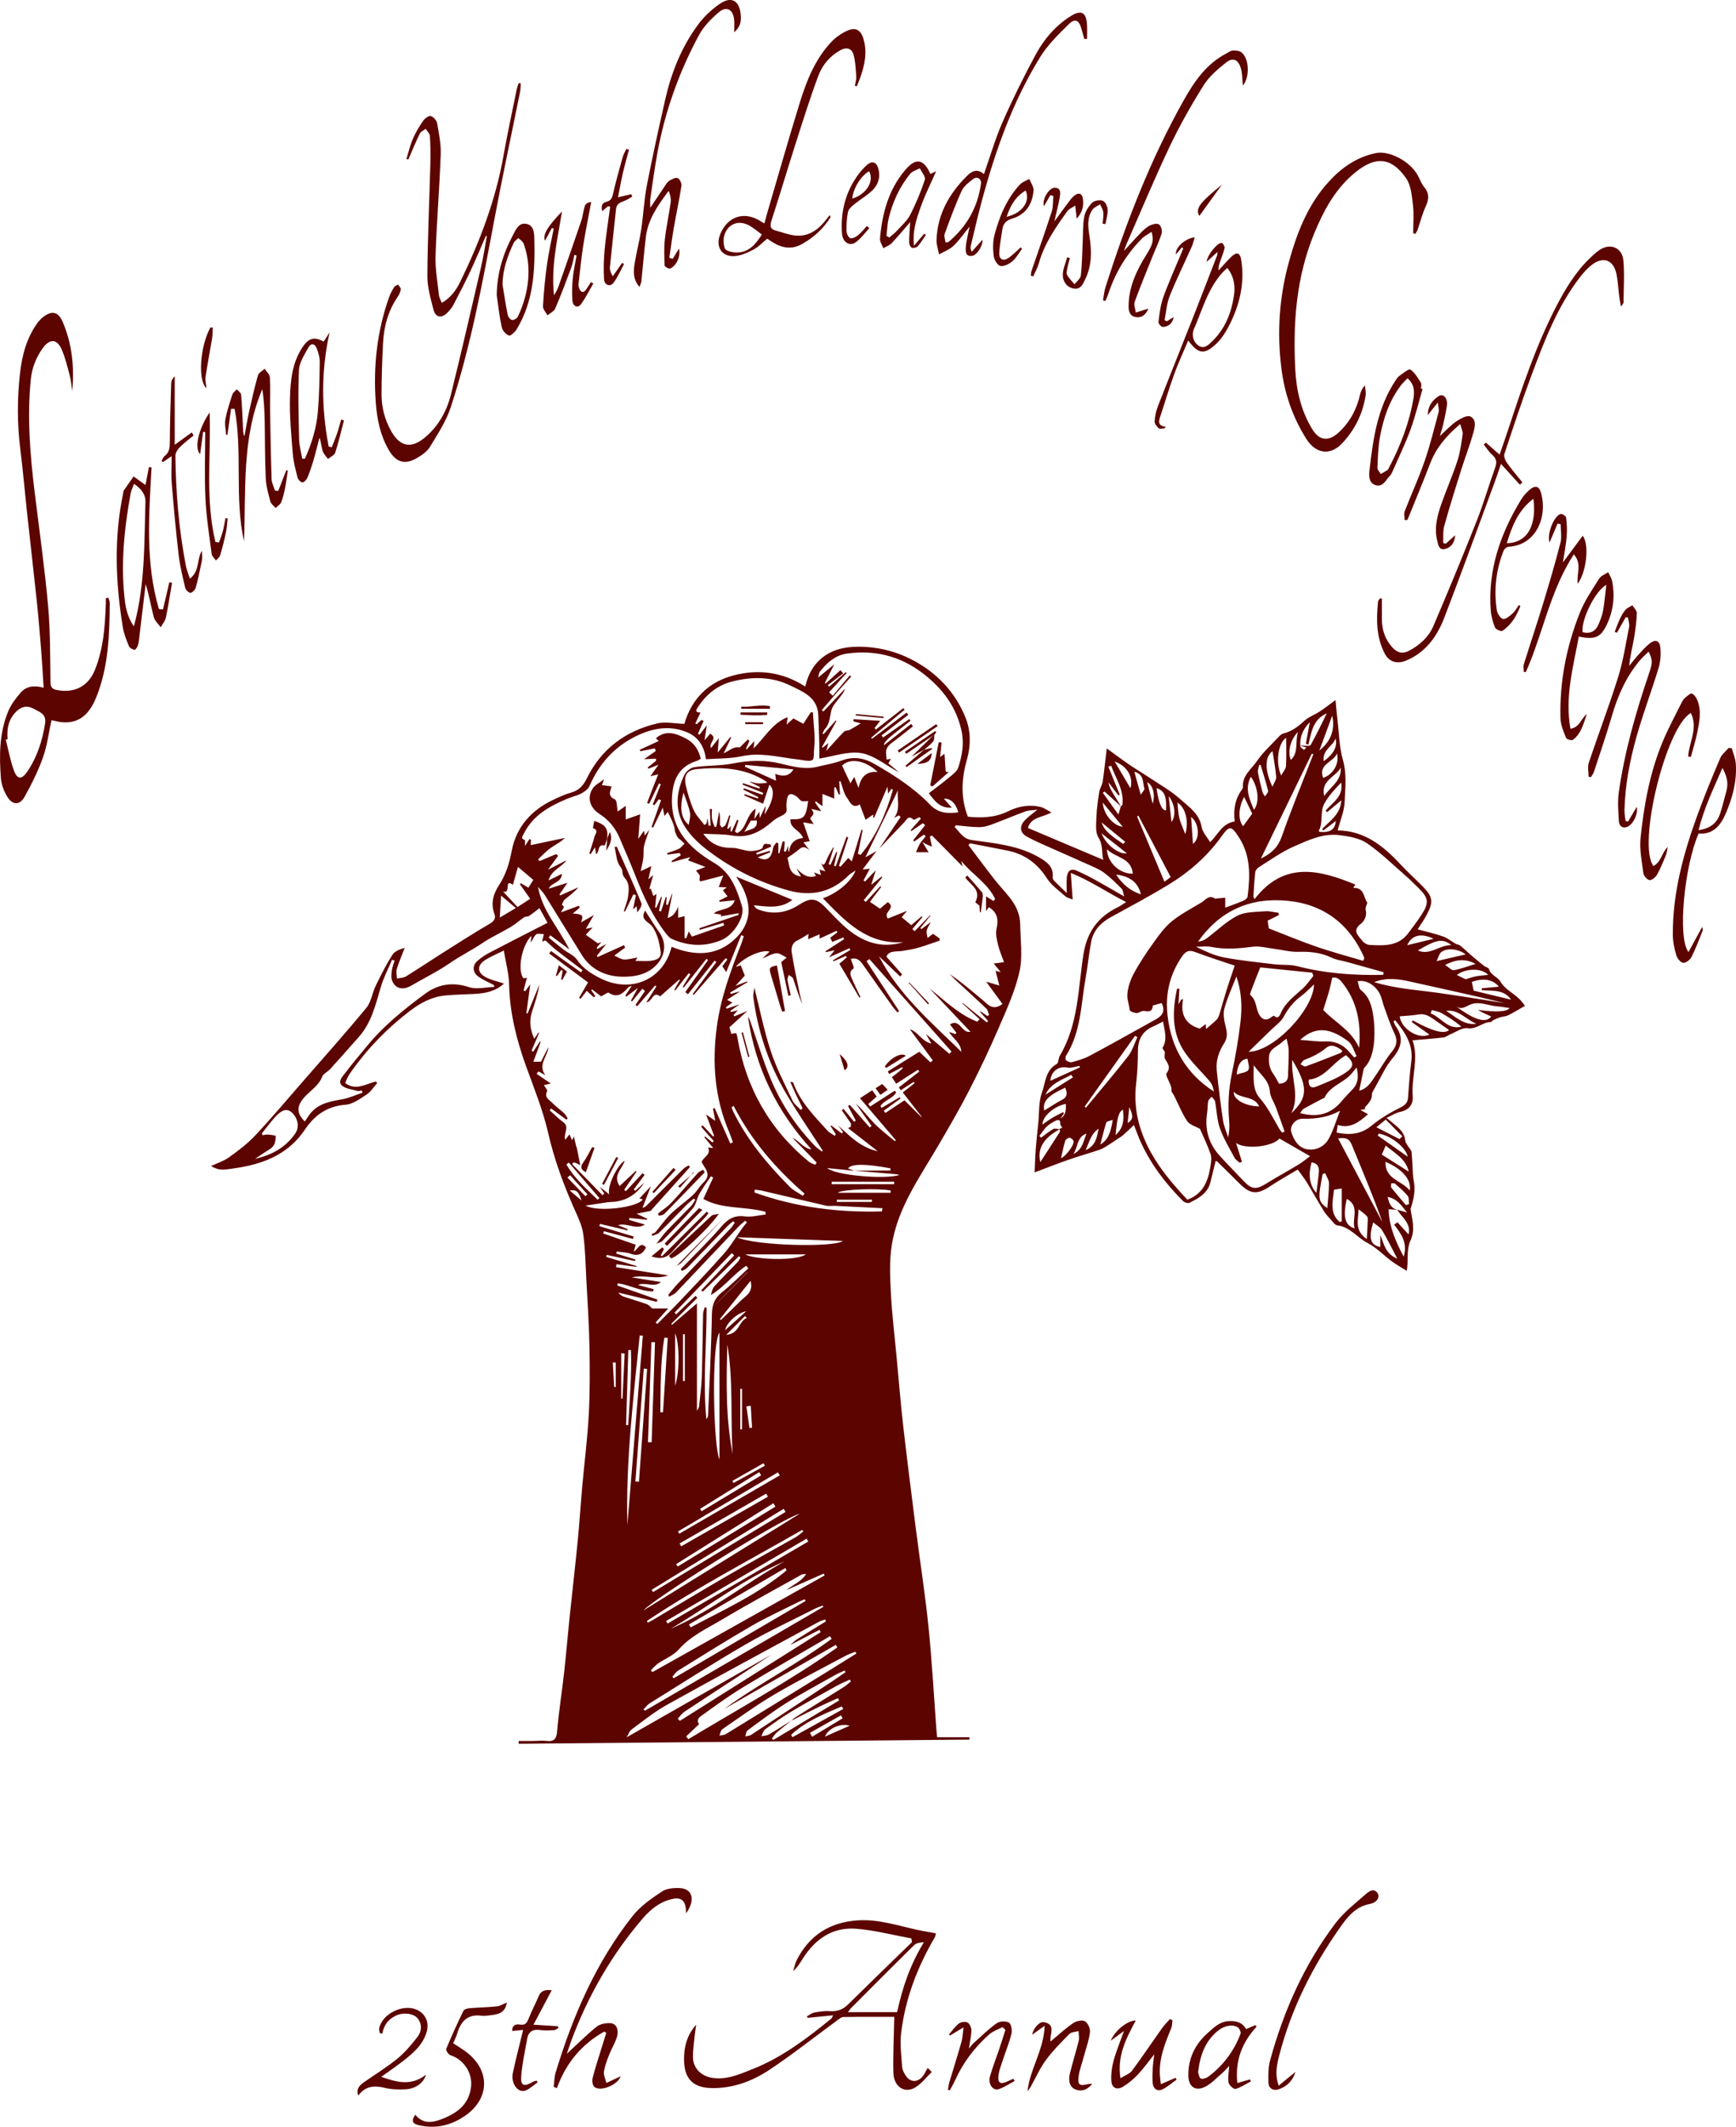 <?xml version="1.0" encoding="UTF-8"?>
<svg id="Layer_2" data-name="Layer 2" xmlns="http://www.w3.org/2000/svg" viewBox="0 0 638.77 782.02">
  <defs>
    <style>
      .cls-1 {
        fill: #5c0400;
        stroke-width: 0px;
      }
    </style>
  </defs>
  <g id="Layer_1-2" data-name="Layer 1">
    <g>
      <g>
        <path class="cls-1" d="M335.35,712.77c-6.71-1.23-13.39-2.98-20.16-3.55-8.88-.75-15.35,3.83-19.96,11.22-.94,1.5-1.84,3.03-3.37,4.32.43-1.36.68-2.81,1.32-4.06,4.63-9.07,12.1-13.84,22.25-14.56,7.66-.55,14.81,1.9,22.11,3.48,2.19.48,4.41.82,6.82,1.27-.13.5-.14,1.04-.38,1.44-6.43,10.96-10.9,22.64-12.41,35.28-.49,4.08.09,8.31.38,12.46.08,1.1.73,2.23,1.35,3.19,1.5,2.32,4.02,2.58,5.93.55.9-.96,1.42-2.27,2.12-3.43.5.5,1.01,1,1.51,1.5-2.05,1.95-3.82,4.37-6.2,5.75-3.91,2.28-7.82-.41-7.94-5.51-.16-6.58.19-13.17.33-20.51-5.89,0-12.32-.05-18.74.06-.84.02-1.72.83-2.49,1.4-8.25,6.04-16.28,12.43-24.79,18.07-6.28,4.15-13.35,6.79-21.15,6.66-6.88-.12-10.07-3.41-10.18-10.23-.08-4.86,1.05-9.24,4.46-13.07-.21,1.59-.47,3.17-.63,4.76-.23,2.33-.56,4.67-.56,7.01,0,4.18,2.99,7.15,7.14,7.77,5.41.81,10.11-1.36,14.88-3.25,10.83-4.3,19.95-11.27,28.88-18.53.18-.14.25-.42.69-1.22-3.4.34-6.38.63-9.35.93-.11-.17-.22-.34-.33-.52.88-.48,1.71-1.2,2.65-1.39,1.85-.36,3.78-.67,5.65-.54,2.7.18,4.85-.48,6.81-2.41,7.81-7.71,15.71-15.34,23.58-22.99-.08-.44-.16-.89-.24-1.33ZM330.1,739.89c1.94-9.03,4.86-17.62,9.86-25.71-1.44.06-2.8.28-3.61,1.08-7.75,7.61-15.41,15.32-23.09,23.01-.4.4-.7.89-1.27,1.62h18.1Z"/>
        <path class="cls-1" d="M222.34,747.03c-8.34,4.66-14.12,11.62-17.43,20.8-.39-.17-.79-.34-1.18-.51.23-1.76.23-3.59.73-5.26,6.3-20.72,14.78-40.43,28.31-57.54,2.85-3.6,6.89-6.4,10.77-8.99,1.77-1.18,4.52-1.4,6.77-1.26,4.56.29,5.6,4.48,2.15,9.26-.09-1.03-.09-1.79-.23-2.52-.44-2.34-1.99-3.29-4.35-2.85-4.71.89-8.29,3.69-11.27,7.14-11.52,13.35-20.16,28.42-26.34,44.91-.65,1.73-1.19,3.51-1.7,4.99,3.57-3.3,7.09-6.81,10.91-9.94,1.23-1.01,3.3-1.38,4.97-1.35,2.38.04,3.45,2.54,2.42,5.52-.73,2.13-1.94,4.09-2.76,6.19-.78,2-1.57,4.05-1.89,6.16-.19,1.23.53,2.59.9,4.14,2.1-.98,3.6-1.69,5.25-2.46-1.08,3.22-7.51,5.8-9.68,3.89-.67-.58-.89-2.21-.64-3.2.86-3.49,2.01-6.9,3.06-10.34.65-2.12,1.31-4.23,1.97-6.34-.26-.15-.51-.29-.77-.44Z"/>
        <path class="cls-1" d="M152.84,777.62c2.73,3.39,6.11,2.97,9.59,1.64,5.6-2.13,10.11-5.32,10.89-11.87.62-5.18-2.74-10.15-7.58-11.67-.73-.23-1.76-1.82-1.55-2.33,1.95-4.74,4.09-9.4,6.33-14.01.28-.57,1.49-.89,2.3-.96,3.34-.28,6.71-.3,10.04-.67,1.26-.14,2.44-.95,3.67-1.45-.58,3.15-2.1,4.34-6.05,4.72-1.08.1-2.2.33-3.26.18-5.15-.72-7.65,2.05-8.99,6.55-.36,1.2-.95,2.32-1.47,3.58,1.78,1.19,3.66,2.25,5.32,3.59,8.4,6.79,7.98,16.85-.87,23.01-5.25,3.65-10.94,4.97-17.21,3.5-2.31-.54-2.72-1.78-1.16-3.82Z"/>
        <path class="cls-1" d="M470.49,766.9c2.29-1.87,4.23-3.45,6.17-5.04-.99,3.25-3.16,5.39-6.21,6.41-1.9.64-3.64-.32-3.72-2.42-.1-2.76-.1-5.65.62-8.28,4.99-18.19,12.57-35.23,23.99-50.31,3.12-4.12,7.37-7.42,11.31-10.86.99-.86,2.83-2.3,4.2-.32,1.02,1.48-.17,3.51-2.81,4.01-5.35,1.02-8.23,4.76-11.08,8.82-10.13,14.4-17.9,29.89-22.29,47-1.25,4.85-1.36,7.45-.19,11Z"/>
        <path class="cls-1" d="M408.69,750.37c1.71-4.01,6.37-7.44,9.22-7.43-3.36,6.38-6.93,12.7-5.64,21.24,1.75-1.09,3.4-1.62,4.24-2.74,3.82-5.14,7.38-10.47,11.1-15.7.84-1.18,1.9-2.21,2.86-3.31.32.14.63.28.95.43-.15,1-.11,2.08-.49,2.99-2.32,5.61-4.58,11.22-4.12,17.48.06.85.18,1.7.33,3.03,2.09-.9,3.74-1.62,5.39-2.33.14.21.28.42.42.64-1.74,1.22-3.35,2.72-5.24,3.6-1.96.92-3.49-.32-3.61-2.59-.09-1.72-.06-3.45.04-5.17.09-1.57.34-3.13.58-5.13-2.22,2.76-3.99,5.27-6.08,7.48-1.59,1.69-3.45,3.23-5.43,4.43-2.21,1.35-4.12.47-4.28-2.08-.16-2.45.15-5.04.8-7.41.99-3.62,2.46-7.1,3.86-11.01-1.75,1.28-3.32,2.44-4.89,3.59Z"/>
        <path class="cls-1" d="M455.27,765.94c1.81-.52,3.23-.92,4.64-1.33.12.24.24.48.37.72-1.88.98-3.68,2.22-5.68,2.79-.62.18-2.35-1.36-2.53-2.31-.34-1.79.08-3.73.21-6.15-.9.94-1.52,1.71-2.25,2.34-2.04,1.76-3.92,3.83-6.23,5.12-3.73,2.1-6.48.39-6.54-3.89-.09-6.34,2.48-11.58,7.19-15.75,2.28-2.02,4.45-4.22,7.89-4.32,2.67-.08,4.82.54,6.18,2.95,1.15-.5,2.28-.98,3.4-1.46.15.18.31.36.46.54-5.29,5.76-7.97,12.37-7.1,20.76ZM440.85,761.94c.22.58.35,2.09,1,2.36.75.31,2.14-.21,2.92-.81,5.37-4.09,9.29-9.32,11.68-15.63.23-.6-.3-1.88-.87-2.3-1.88-1.38-5.08-.78-7.5,1.21-4.63,3.8-6.5,8.94-7.23,15.17Z"/>
        <path class="cls-1" d="M378.09,768.97c.82-8.18,5.99-15.09,6.3-24.07-1.85,1.32-3.19,2.27-4.59,3.26.46-2.47,2.68-4.94,4.44-4.58,4.51.92,1.86,4.56,2.32,7.09,2.82-2.34,5.39-4.75,8.26-6.72,1.15-.79,3.3-1.3,4.35-.73,1.09.59,2.07,2.71,1.9,4.02-.39,3.08-1.5,6.06-2.31,9.09-.65,2.42-1.57,4.81-1.89,7.28-.39,3.02.4,3.5,3.38,2.75.41-.1.86-.07,1.68-.13-1.8,2.12-3.73,2.94-6.02,2.15-2.15-.74-2.97-2.97-2.22-6.02.99-4.01,2.24-7.96,3.23-11.97.27-1.11-.03-2.36-.06-3.54-1.13.32-2.62.3-3.34,1.03-3.04,3.06-6.13,6.16-8.68,9.62-2.23,3.03-3.76,6.57-5.62,9.87-.32.56-.75,1.07-1.13,1.6Z"/>
        <path class="cls-1" d="M368.9,745.37c-1.64.87-3.53,1.47-4.89,2.67-5.34,4.73-9.61,10.31-12.56,16.86-.57,1.28-1.31,2.49-1.97,3.72-.23-.07-.46-.15-.69-.22.19-.96.29-1.95.57-2.88,1.46-4.92,3.02-9.81,4.43-14.74.41-1.44.44-2.99.75-5.32-2.07,1.25-3.51,2.12-4.94,3-.14-.12-.29-.23-.43-.35,1.18-1.36,2.21-2.93,3.61-4.02.77-.6,2.39-.84,3.2-.42.8.41,1.46,1.87,1.45,2.87-.02,2.04-.52,4.07-.92,6.7.81-.92,1.27-1.57,1.84-2.08,2.76-2.46,5.4-5.08,8.4-7.21,1.08-.77,3.38-.87,4.5-.21.85.5,1.24,2.81.92,4.08-.9,3.56-2.31,6.99-3.46,10.49-.53,1.62-1.14,3.26-1.33,4.94-.3,2.66.76,3.29,3.15,2.16.78-.37,1.57-.69,2.36-1.04.14.28.29.56.43.84-1.97,1.03-3.84,2.36-5.92,3-2.13.65-3.91-2-3.13-4.73,1-3.46,2.32-6.82,3.47-10.23.76-2.27,1.47-4.56,2.2-6.84-.35-.35-.7-.7-1.06-1.05Z"/>
        <path class="cls-1" d="M139.81,747.68c-.11-.61-.41-1.26-.3-1.82,1.11-5.41,8.85-9.19,13.9-6.84,3.29,1.54,4.63,4.79,3.52,8.36-1.52,4.87-5.26,7.87-9.06,10.8-2.42,1.87-4.96,3.59-7.58,5.49,5.59,1.94,10.95,3.53,16.47-.8-.88,3.04-3.87,5.19-7.49,5.38-2.59.14-5.3.06-7.8-.56-3.88-.95-7.13-.58-9.64,2.87-.72-1.96-.11-3.38,1.99-4.84,4.15-2.9,8.5-5.57,12.42-8.76,2.76-2.25,5.1-5.09,7.32-7.9,1.6-2.03,1.86-4.56.2-6.79-1.38-1.85-4.94-2.37-7.52-1.35-3.06,1.22-4.94,3.46-5.55,6.8-.29-.01-.58-.02-.88-.03Z"/>
        <path class="cls-1" d="M192.49,746.41c-1.25.12-2.53.25-4.02.4-.08-2.05,1.15-2.64,2.86-2.36,1.79.29,2.5-.44,3.11-2.03,1.11-2.85,2.58-5.57,3.76-8.4.85-2.03,2.31-2.48,4.81-2.2-2.27,4.27-4.39,8.27-6.72,12.67,3.3.21,6.14.39,8.98.56.07.21.14.42.21.63-.5.28-.98.77-1.49.8-1.72.1-3.48.22-5.17-.02-2.68-.38-4.36.47-4.84,3.21-.79,4.51-1.81,9-2.18,13.54-.31,3.75.93,4.26,4.21,2.32.42-.25.94-.32,1.42-.47.13.21.26.43.39.64-1.49,1.03-2.85,2.4-4.49,3.01-2.77,1.02-5.44-2.64-4.62-6.49,1.1-5.17,2.44-10.29,3.78-15.81Z"/>
      </g>
      <g>
        <path class="cls-1" d="M39.85,219.78c.18.6.53,1.2.53,1.8-.09,11.81-.44,23.59-4.94,34.76-2.73,6.77-6.68,9.68-12.52,9.24-1.33-.1-2.63-.5-3.97-.77-1.01,4.59-1.58,9.3-3.13,13.68-1.77,4.99-4.17,9.8-6.74,14.43-1.82,3.28-4.5,3.21-6.47-.06-1.18-1.95-2.08-4.32-2.26-6.57-.67-8.35-.62-16.73,2.63-24.64,1.04-2.53,2.8-4.85,4.6-6.94,2.06-2.38,4.95-2.82,8.48-1.82-.31-4.8-.55-9.27-.91-13.74-.48-5.96-.97-11.93-1.59-17.88-1.14-10.81-2.39-21.6-3.57-32.4-.86-7.91-1.52-15.84-2.52-23.74-1.17-9.24-1.15-18.47-.13-27.7.73-6.63,2.38-13,6.34-18.54.57-.8,1.26-1.56,2.02-2.18,3.23-2.62,5.7-2.2,7.33,1.57,3.52,8.1,4.35,16.67,3.56,25.5-.29-1.85-.42-3.73-.89-5.53-.84-3.23-1.64-6.5-2.92-9.57-1.7-4.07-4.4-4.32-7.03-.69-2.52,3.47-4.02,7.4-4.44,11.75-1.36,13.91-.22,27.71,1.48,41.51,1.71,13.84,3.65,27.66,4.91,41.54.84,9.3.74,18.69.88,28.04.03,1.85.61,2.55,2.31,2.88,6.51,1.25,11.56-1.28,14.05-7.42,3.17-7.86,3.72-16.18,4-24.53.02-.59,0-1.19,0-1.79l.89-.19ZM2.79,271.81c-.23.05-.45.1-.68.15.96,3.73,1.66,7.55,2.94,11.16,1.25,3.52,2.88,3.72,5.03.56,3.58-5.3,5.5-11.27,6.5-17.62.57-3.6-2.02-4.22-4.11-5.4-2.18-1.23-4.24-1.08-6.22.73-3.12,2.86-3.78,6.46-3.46,10.43Z"/>
        <path class="cls-1" d="M519.99,85.71c0-3.44.32-6.91-.09-10.3-.4-3.36-.68-7.24-2.5-9.84-5.73-8.21-11.85-8.27-19.86-1.21-6.55,5.77-10.58,13.29-13.88,21.25-6.72,16.22-7.96,33.22-7.04,50.47.4,7.56,2.11,14.86,6.09,21.51,2.63,4.4,5.97,4.96,9.74,1.54,4.26-3.87,6.77-8.64,8.03-14.17.25-1.11.75-2.17,1.76-3.21.1,1.2.43,2.43.26,3.58-1.02,6.72-3.92,12.59-8.53,17.56-4.41,4.76-9.76,4.09-13.3-1.51-5.02-7.94-7.99-16.54-9.17-25.89-1.67-13.22-.79-26.23,2.72-39.02,2.97-10.81,6.97-21.2,14.73-29.68,4.77-5.22,10.35-9.08,17.38-10.51,4.91-1,12.5,3.05,15.29,8.11.83,1.51,1.41,3.21,2.49,4.51,1.98,2.39,1.62,4.57.43,7.16-1.24,2.7-1.96,5.63-2.94,8.45-.19.54-.55,1.03-.83,1.54-.27-.11-.54-.23-.8-.34Z"/>
        <path class="cls-1" d="M178.79,86.71c-1.87,4.29-3.66,8.61-5.65,12.85-1.96,4.18-4.07,8.28-6.21,12.37-.58,1.11-1.41,2.12-2.29,3.02-2.12,2.19-4.38,1.84-5.12-1.03-1.05-4.1-2.3-8.32-2.27-12.49.09-13.8.74-27.59,1.11-41.39.09-3.36.04-6.72-.19-10.07-.06-.9-1.01-1.73-1.54-2.6-.74.58-1.8,1-2.17,1.76-1.52,3.12-2.83,6.34-4.22,9.52-.23-.06-.46-.13-.69-.19.77-2.49,1.35-5.07,2.38-7.45,1-2.32,2.34-4.52,3.78-6.6.6-.87,2.02-1.92,2.78-1.73.97.25,2.16,1.57,2.34,2.59.68,3.81,1.47,7.7,1.33,11.54-.45,12.42-1.49,24.82-1.9,37.24-.16,4.84.75,9.71,1.26,14.56.09.84.61,1.64,1.05,2.76,3.39-1.97,5.32-4.77,6.82-7.84,7.2-14.78,13-30.04,15.88-46.32,1.43-8.09,3.19-16.12,4.82-24.17.17-.84.5-1.66.75-2.48.26.03.52.05.77.08-.08,1.04-.05,2.11-.25,3.13-3.12,15.51-6.46,30.98-9.38,46.53-4.39,23.41-8.69,46.85-16.15,69.52-1.69,5.14-4.82,9.86-7.66,14.54-1.06,1.75-3.07,3.1-4.91,4.15-4.41,2.53-7.59,1.43-10.19-3.01-3.15-5.37-4.34-11.34-4.79-17.36-.99-13.29.41-26.36,4.94-38.99.45-1.26,1.12-2.47,1.83-3.61.27-.43.94-.61,1.43-.91.35.59,1.03,1.21.97,1.75-.11.94-.54,1.92-1.09,2.71-3.53,5.14-5.1,10.92-5.42,17.04-.33,6.33-.55,12.67-.55,19.01,0,4.75,1.22,9.29,3.59,13.47,3.25,5.71,7.37,6.47,12.42,2.22,4.97-4.19,8.01-9.67,9.54-15.85,3.84-15.56,7.44-31.17,11.06-46.78.87-3.75,1.44-7.58,2.14-11.37-.12-.03-.24-.07-.36-.1Z"/>
        <path class="cls-1" d="M508.48,220.1c0,2.59,0,5.17,0,7.76,0,3.88,1.23,7.27,3.84,10.19,1.85,2.07,3.87,2.49,6.31,1.16,3.87-2.1,7.09-5.03,8.79-9.02,5.52-12.89,10.87-25.85,16.03-38.88,2.49-6.3,4.35-12.85,6.66-19.23.71-1.95.66-3.34-.99-4.78-1.23-1.08-2.12-2.54-3.17-3.83.27-.23.54-.47.81-.7,1.56,1.37,3.13,2.73,5.03,4.4,1.22-3.57,2.36-6.79,3.43-10.03,4.93-14.98,9.95-29.93,17.17-44,3.44-6.7,7.32-13.19,12.87-18.46,1.05-1,2.14-1.98,3.34-2.79,3.9-2.62,8.29-.88,8.72,3.88.47,5.12.1,10.32.06,15.48,0,.29-.34.57-.92,1.5-.29-1.6-.52-2.57-.64-3.56-.35-2.78-.48-5.61-1.02-8.35-1.04-5.29-4.89-6.72-9.17-3.39-1.62,1.26-3.03,2.88-4.3,4.52-8.26,10.71-13,23.2-17.68,35.67-3.62,9.65-6.84,19.45-10.09,29.24-.3.9.24,2.35.86,3.22,1.79,2.51,3.82,4.86,5.76,7.27-.32.28-.63.57-.95.85-2.2-2.42-4.4-4.85-6.94-7.64-.87,2.54-1.55,4.64-2.32,6.72-6.15,16.63-12.17,33.31-18.55,49.86-2.66,6.9-6.88,12.81-14.14,15.78-3.23,1.32-6.16.42-7.7-2.5-3.21-6.12-3.22-12.7-2.5-19.35.04-.37.47-.7.71-1.05.23.02.46.04.69.07Z"/>
        <path class="cls-1" d="M314.54,31.51c.19-1.1.59-2.22.52-3.3-.19-2.74-.28-5.56-1.02-8.17-.65-2.33-2.66-2.77-4.78-1.6-3.83,2.11-6.62,5.36-8.09,9.27-3.05,8.11-5.63,16.4-8.28,24.66-3.05,9.53-5.89,19.13-8.99,28.65-.68,2.08-.55,3.25,1.69,3.82,1.93.49,3.81,1.2,5.76,1.58,5.5,1.08,9.43-1.51,12.62-5.66.4-.52.82-1.01,1.35-1.68.16.51.31.74.26.83-2.66,4.23-6.23,7.5-10.6,9.89-3.76,2.06-7.33,1.39-10.78-.78-.84-.53-1.65-1.1-1.9-1.26-1.78,1.45-3.22,3.05-5.01,3.99-2.16,1.14-4.57,2.25-6.95,2.42-4.81.35-7.17-3.48-5.34-8.02,2.7-6.71,9.02-8.67,15.07-4.69.28.19.59.34,1.21.69.41-1.55.75-2.92,1.15-4.27,3.92-13.35,7.72-26.74,11.83-40.04,2.52-8.17,5.67-16.14,11.71-22.49,1.58-1.66,3.61-3.07,5.7-4.02,3.12-1.42,5.01-.37,6.01,2.88,1.48,4.82.56,9.5-1.07,14.09-.41,1.16-.89,2.3-1.34,3.45-.24-.08-.49-.16-.73-.24ZM280.34,86.23c-1.62-1.17-2.99-2.36-4.53-3.24-3.59-2.06-7.4-1.04-9.04,2.78-.7,1.63-.7,3.99-.03,5.61.38.93,2.73,1.44,4.21,1.46,4.39.06,6.98-2.8,9.39-6.62Z"/>
        <path class="cls-1" d="M457.32,31.46c-.26-2.22-.15-4.61-.86-6.73-.98-2.9-2.9-3.64-5.27-1.77-3.09,2.44-6.28,5.15-8.33,8.43-4.56,7.28-8.82,14.8-12.5,22.56-5.59,11.77-10.6,23.83-15.84,35.77-.25.57-.43,1.16-.94,2.54,2.39-2.6,4.19-4.63,6.09-6.57,1.01-1.03,2.09-2.09,3.35-2.73,1.01-.52,2.69-.94,3.42-.45.77.52,1.29,2.34.99,3.32-.85,2.84-2.18,5.54-3.29,8.31-2.25,5.61-4.57,11.19-6.63,16.86-.4,1.11.25,2.61.41,3.93,1.2-.38,2.41-.76,3.61-1.14.23-.07.46-.13,1.04-.3-1.02,2.26-2.42,3.47-4.64,3.11-2.03-.33-2.66-1.88-2.66-3.83-.02-7.18,2.93-13.33,6.61-19.22,2.32-3.72,2.69-5.04,1.86-8.3-1.27.86-2.56,1.47-3.51,2.42-5.73,5.75-9.82,12.52-12.37,20.23-.31.95-.76,1.85-1.14,2.78-.29-.08-.58-.16-.87-.24.31-1.67.45-3.39.96-4.99,7.57-23.67,16.49-46.78,28.71-68.51,3.91-6.95,8.33-13.43,15.68-17.25.81-.42,1.62-1.09,2.45-1.13,1.08-.04,2.47.1,3.23.75,2.9,2.46,2.94,9.34.43,12.15Z"/>
        <path class="cls-1" d="M247.51,95.2c.79-1.28,1.57-2.55,2.31-3.75.71,2.51-.78,6.24-3.23,7.3-.47.2-2.01-.66-2.03-1.07-.14-3.22-.28-6.49.08-9.68.51-4.58,1.52-9.1,2.15-13.67.18-1.32-.21-2.72-.75-4.15-3.92,5.24-7.63,10.46-8.41,17.05-.64,5.39-1.07,10.81-1.63,16.21-.06.57-.36,1.12-.69,2.08-2.47-2.82-2.26-5.78-1.79-8.66.69-4.18,1.79-8.3,2.42-12.49.81-5.36,1.04-10.82,2.06-16.12,2.04-10.53,4.36-21.02,6.73-31.48,2.26-9.99,6-19.44,12.12-27.71,2.16-2.92,4.97-5.55,7.96-7.62,4.28-2.96,7.26-1.25,7.74,3.92.26,2.81-.28,4.57-2.4,6.52,0-1.86.11-3.26-.02-4.64-.35-3.77-2.83-5.14-5.66-2.72-2.76,2.36-5.5,5.12-7.21,8.27-7.43,13.69-12.6,28.26-15.4,43.61-1,5.5-1.75,11.05-2.56,16.59-.14.97-.02,1.98-.02,3.4,1.88-2.81,3.55-5.33,5.25-7.83.51-.75,1-1.62,1.73-2.08.92-.58,2.29-1.31,3.08-1,.75.3,1.54,1.93,1.4,2.83-.79,5.18-1.91,10.3-2.81,15.47-.64,3.66-1.1,7.34-1.65,11.02.41.13.82.26,1.23.39Z"/>
        <path class="cls-1" d="M599.06,302.09c1.06-1.81,2.12-3.62,3.18-5.41.63,2.59-1.43,6.75-3.73,7.45-1.83.55-2.75-.72-2.83-2.07-.22-3.58-.53-7.24-.03-10.76,2.14-15.06,6.32-29.63,11.23-44.01,1.3-3.79,1.11-4.91-.27-7.67-1.14,1.13-2.28,2.09-3.22,3.22-5.05,6-8.13,12.96-10.3,20.45-1.99,6.86-4.33,13.61-6.55,20.4-.24.73-.73,1.37-1.11,2.05-.3-.04-.6-.07-.9-.11,0-1.73-.45-3.61.07-5.16,3.52-10.53,7.49-20.9,10.8-31.49,1.87-5.99,2.82-12.28,4.04-18.46.21-1.09-.27-2.31-.44-3.47-.27-.03-.54-.05-.81-.08-1.08,1.9-2.15,3.8-3.23,5.71-.27-.11-.55-.23-.82-.34.61-1.55,1.14-3.14,1.85-4.65.58-1.22,1.25-2.45,2.13-3.47.63-.73,1.67-1.11,2.53-1.65.57.96,1.66,1.95,1.63,2.89-.13,3.15-.52,6.3-1.07,9.41-.57,3.26-1.42,6.46-1.73,9.95,1.18-1.43,2.3-2.9,3.55-4.26,1.28-1.4,2.56-2.83,4.04-4,1.97-1.54,3.56-1.08,3.85,1.42.28,2.52.09,5.26-.65,7.68-2.56,8.47-5.73,16.76-8.12,25.28-2.47,8.79-4.18,17.78-4.42,26.97-.03,1.31.26,2.63.4,3.94.31.09.61.17.92.26Z"/>
        <path class="cls-1" d="M59.97,224.08c.78-3.33,1.56-6.66,2.34-9.98.33.06.66.13.99.19-.73,4.26-1.37,8.54-2.26,12.77-.27,1.28-1.25,2.4-1.91,3.59-.87-1.23-2.18-2.36-2.54-3.73-1.05-4-1.73-8.09-2.99-12.18-.73,6.12-1.46,12.25-2.2,18.37-.16,1.34-.25,2.71-.6,4.01-.19.71-.92,1.86-1.29,1.81-.76-.09-1.82-.7-2.09-1.36-.91-2.24-1.84-4.56-2.23-6.93-2.69-16.47-3.33-32.96.16-49.42.06-.27.02-.59.16-.79,1.19-1.76,2.41-3.5,3.62-5.24,1.39,1,2.78,1.99,4.4,3.15.4-2.05.83-4.3,1.27-6.55.32.01.64.03.96.04-.94,17.52-2.34,35.08,2.73,52.13.49.05.98.09,1.48.14ZM49.32,177.91c-.51,1.4-1.05,2.43-1.25,3.52-2.39,13.13-3.74,26.34-2.1,39.67.39,3.17,1.3,6.36,3.29,9.23,4.17-15.26,3.79-30.56,4.25-45.78.09-2.8-1.55-4.8-4.19-6.64Z"/>
        <path class="cls-1" d="M89.79,199.1c-3.59-16.1-.46-32.67-3.45-48.73-.44-.02-.87-.03-1.31-.05-.45,3.18-.9,6.35-1.34,9.53-.16.03-.32.07-.48.1-.12-1.93-.61-3.93-.27-5.77.57-3.1,1.59-6.13,2.58-9.15.24-.73,1.07-1.26,1.63-1.88.55.66,1.52,1.29,1.58,1.99.35,4.06.49,8.14.68,12.21.05.99,0,1.98.53,3.07.58-3.08,1.09-6.18,1.76-9.24.98-4.41,1.97-8.81,3.21-13.15.28-.97,1.62-1.63,2.47-2.44.68,1.06,1.87,2.09,1.93,3.18.22,4.05.01,8.12.07,12.18.13,8.42.28,16.85.56,25.27.05,1.4.81,2.77,1.24,4.16.4.05.8.1,1.19.15.99-2.53,1.99-5.06,2.98-7.6.19.02.37.05.56.07-.31,2.03-.55,4.08-.95,6.1-.37,1.86-.75,3.74-1.44,5.49-.34.88-1.37,1.49-2.09,2.22-.67-.79-1.69-1.49-1.94-2.4-.75-2.78-1.57-5.63-1.7-8.49-.33-7.06-.26-14.14-.4-21.22-.08-3.87-.26-7.74-.87-11.61-7.63,18.04-5.97,37.15-6.74,56.01Z"/>
        <path class="cls-1" d="M398.98,14.35c-.36-1.28-.74-2.55-1.08-3.83-.81-3.05-2.34-3.88-4.54-1.72-3.85,3.78-7.85,7.67-10.65,12.22-10.26,16.65-16.66,34.95-21.68,53.76-1.4,5.24-2.6,10.53-3.86,15.81-.12.51-.08,1.06.4,1.97,1.32-1.48,2.63-2.95,3.93-4.41.28,1.94-1.93,5.62-3.72,5.91-2.32.38-2.51-1.28-2.43-2.92.06-1.26.32-2.51.55-3.75.21-1.14.49-2.27.9-4.1-2.26,2.74-3.89,5.16-5.96,7.1-1.46,1.38-3.52,2.12-5.31,3.15-.33-1.78-.99-3.56-.93-5.33.33-9.49,4.73-17.13,11.32-23.64,1.72-1.7,3.79-2.66,6.12-.53,2.29-6.49,4.16-13.01,6.86-19.16,3.67-8.37,7.75-16.59,12.09-24.64,3.12-5.78,7.36-10.82,13.06-14.36,3.8-2.36,5.65-1.35,5.92,3.2.1,1.73.02,3.47.02,5.2-.33.02-.65.04-.98.06ZM347.89,89.16c.8-.14,1.03-.11,1.15-.21,6.69-5.64,10.75-12.77,11.92-21.46.23-1.72-1.43-2.76-2.83-1.7-1.63,1.23-3.48,2.64-4.28,4.4-2.36,5.14-4.3,10.48-6.25,15.8-.31.85.16,1.99.3,3.17Z"/>
        <path class="cls-1" d="M637.22,275.12c.51,1.91,1.35,3.79,1.48,5.72.44,6.45-1.23,12.59-3.76,18.43-1.83,4.23-4.62,7.7-9.93,7.22-5.26,11.99-7.83,38.44-3.72,43.58,1.73-3.18,3.32-6.08,5.03-9.24.09.61.31,1.07.18,1.39-1.31,3.26-2.54,6.57-4.12,9.7-.52,1.03-2.11,2.23-3.06,2.12-.96-.11-2.18-1.63-2.51-2.76-.71-2.4-1.26-4.95-1.28-7.44-.13-15.44,3.91-30.07,9.14-44.41,2.54-6.95,5.37-13.8,8.27-20.61.62-1.46,2.07-2.56,3.13-3.82.38.04.76.09,1.14.13ZM633.78,282.39c-3.21,7.42-6.75,14.64-8.79,22.87,4.26-.61,6.75-2.57,7.91-6.03.91-2.73,1.55-5.54,2.33-8.32.86-3.05.08-5.8-1.45-8.53Z"/>
        <path class="cls-1" d="M119.11,125.6c.72-1.12,1.45-2.25,2.17-3.37-3.17,14.13-3.03,28.04-.34,41.96.37.1.75.19,1.12.29.64-1.65,1.34-3.27,1.91-4.94.59-1.72,1.05-3.49,1.56-5.24.34.1.69.19,1.03.29-1.04,3.96-1.95,7.97-3.21,11.86-.31.96-1.76,1.56-2.68,2.32-.66-.96-1.58-1.84-1.93-2.9-.49-1.53-.56-3.2-1.18-4.93-.75,2.82-1.43,5.66-2.26,8.46-.64,2.15-1.36,4.3-2.24,6.36-.31.71-1.28,1.69-1.82,1.62-.67-.09-1.57-1.05-1.76-1.8-.73-2.88-1.51-5.8-1.75-8.75-.55-6.78-1.21-13.59-1.04-20.36.17-6.46.79-13.03,4.57-18.73,2.29-3.45,4.32-4.07,7.84-2.12ZM111.19,168.62c.32.03.65.07.97.1,2.53-5.55,4.31-11.38,4.82-17.49.5-6.04.6-12.11.67-18.17.02-1.65-.49-3.38-1.1-4.94-.74-1.92-2.2-2.03-3.14-.24-1.38,2.61-3.27,5.37-3.4,8.14-.4,8.48-.14,16.99.05,25.49.05,2.38.74,4.74,1.13,7.11Z"/>
        <path class="cls-1" d="M537.3,155.92c-5.24,4.41-8.91,8.88-11.09,14.55-2.53,6.59-5.25,13.1-7.9,19.65-.15.38-.35.75-.53,1.12-.32-.02-.63-.04-.95-.05,0-1.08-.31-2.28.05-3.22,2.37-6.14,5.15-12.13,7.29-18.34,2.06-5.95,3.55-12.09,5.19-18.17.21-.79-.13-1.72-.3-3.45-1.53,1.92-2.6,3.26-3.68,4.6-.02-3.25,1.63-5.44,4.01-6.97,1.65-1.06,3.35.77,3.02,3.36-.31,2.41-.88,4.79-1.4,7.17-.27,1.22-.7,2.41-1.22,4.17,2.25-2.04,3.96-3.96,6.03-5.36,1.52-1.03,3.96-2.4,5.17-1.85,2.43,1.12,1.67,4.05,1.09,6.14-1.29,4.61-3.04,9.08-4.48,13.65-2.14,6.81-4.28,13.62-6.19,20.49-.54,1.97-.28,4.16-.38,6.24.31.1.62.19.93.29,1.07-.96,2.14-1.92,3.49-3.14-.2,2.68-1.36,4.33-3.47,4.99-2.47.76-2.75-1.31-3.16-2.97-1.19-4.81.07-9.37,1.65-13.84,1.84-5.19,4.07-10.25,5.78-15.49,1.02-3.14,1.47-6.49,1.94-9.77.15-1.01-.47-2.13-.88-3.79Z"/>
        <path class="cls-1" d="M621.16,278.16c.35-5.28,3.76-10.46.98-15.99-9.17,5.2-19.7,48.21-13.77,56.27,2.91-1.49,3.05-4.9,5.3-7.03-.23,1.03-.32,2.11-.71,3.07-.99,2.43-1.97,4.88-3.25,7.16-.53.94-1.93,2.09-2.77,1.97-.88-.12-2.13-1.57-2.26-2.57-.57-4.29-1.46-8.69-1.03-12.93,1.26-12.17,3.45-24.23,8.23-35.6,2.03-4.83,4.55-9.46,6.88-14.17.32-.64.73-1.3,1.27-1.75.78-.66,1.98-1.77,2.52-1.55.9.37,1.65,1.56,2.05,2.58,1.53,3.9.7,7.88-.09,11.77-.62,3.02-1.56,5.98-2.36,8.97-.33-.07-.66-.14-.99-.2Z"/>
        <path class="cls-1" d="M447.99,92.65c-1.42,1.29-2.59,2.35-3.98,3.61.08-2.32,3.95-7.09,5.49-6.93.45.05,1.22,1.3,1.1,1.84-.38,1.75-1.12,3.43-1.7,5.14-.33.97-.64,1.95-.54,3.13,1.52-1.65,2.99-3.35,4.59-4.92,2.05-2.01,3.32-1.69,3.76,1.04,1.39,8.65-.61,16.74-4.57,24.38-1.19,2.3-2.66,4.61-4.52,6.38-4.46,4.24-6.66,3.94-10.41-1.12-1.78,4.25-3.66,8.25-5.16,12.39-1.88,5.19-3.44,10.5-5.19,15.74-.6,1.8-.73,3.29,2.07,3.59-.15.2-.3.41-.45.61-.73,0-1.73.3-2.14-.07-.72-.63-1.55-1.7-1.49-2.54.12-1.87.53-3.8,1.21-5.55,4.21-10.81,8.56-21.58,12.82-32.37,3.02-7.67,5.98-15.36,8.95-23.05.12-.3.09-.65.17-1.31ZM451.6,98.53c-.81.77-1.35,1.23-1.83,1.75-5.37,5.95-7.37,13.65-10.47,20.75-.86,1.97-.36,4.77,1.8,6.12,2.14,1.34,3.78-.52,5.15-1.87,4.58-4.51,6.82-10.27,7.77-16.43.53-3.43.18-7.04-2.43-10.32Z"/>
        <path class="cls-1" d="M580.93,234.07c-2.02,11.12-5.2,22.1-3.07,33.91,3.52-.58,3.89-3.86,6.02-5.4-1.19,3.41-2,7.07-5.08,9.45-.45.35-2.34-.14-2.54-.65-.92-2.31-2-4.75-2.07-7.17-.39-13.47,2.18-26.49,7.14-38.95,1.76-4.41,4.54-8.44,7.09-12.5.67-1.06,2.19-1.59,3.32-2.36.5,1.09,1.22,2.14,1.45,3.29,1.1,5.58.44,11.05-2.03,16.13-2.28,4.69-4.37,5.41-10.23,4.26ZM591.06,215.07c-4.22,2.21-9.41,13.2-8.73,17.4,2.82.73,4.79-.35,5.88-2.94.7-1.65,1.36-3.37,1.67-5.12.53-2.94.76-5.94,1.17-9.34Z"/>
        <path class="cls-1" d="M203.05,83.87c-.83,1.54-1.66,3.09-2.5,4.65-.91-2.11.72-5.05,6.24-10.75-1.65,10.16-4.1,20.25-2.94,30.86.51-.97,1.15-1.89,1.51-2.91,2.86-8.1,5.7-16.2,8.46-24.34.63-1.87.78-3.91,1.43-5.77.26-.76,1.26-1.26,2.29-1.33-.98,5.31-2.08,10.59-2.92,15.92-.72,4.56-1.17,9.17-1.69,13.76-.08.7-.07,1.51.21,2.13.61,1.35,1.51,1.87,2.56.31.59-.88,1.16-1.76,1.75-2.64.29.16.58.32.87.48-1.52,2.59-2.83,5.35-4.64,7.72-1.14,1.5-2.9.69-3.06-1.48-.2-2.7-.12-5.44.14-8.14.28-2.82.92-5.61,1.4-8.42-.27-.06-.54-.11-.81-.17-.37,1.53-.58,3.12-1.13,4.58-1.89,5.08-3.79,10.15-5.92,15.13-.45,1.05-1.87,1.67-2.85,2.49-.58-1.11-1.72-2.25-1.66-3.32.3-5.13.76-10.25,1.47-15.34.62-4.44,1.64-8.83,2.48-13.24-.23-.07-.46-.13-.69-.2Z"/>
        <path class="cls-1" d="M579.09,203.85c-8.77,13.46-11.36,29.12-17.63,43.25-.26-.01-.52-.03-.78-.04,0-.96-.23-1.98.04-2.86,2.31-7.41,4.79-14.76,7.05-22.18,2.26-7.43,4.46-14.89,6.4-22.42.55-2.14.08-4.55.08-6.83-.38-.09-.76-.17-1.13-.26-.95,2.25-1.9,4.5-2.94,6.96-1.11-2.98,1.59-9.79,4.07-10.48.54-.15,1.93.76,2,1.29.28,2.31.42,4.67.22,6.98-.25,3.05-.86,6.08-1.38,9.55,2.56-3.45,4.86-6.55,7.27-9.8,2.55,3.18,1.37,13.42-1.86,17.66-.39-3.77,1.66-7.44-1.41-10.82Z"/>
        <path class="cls-1" d="M523.44,143.03c-1.47,5.01-2.67,10.12-4.47,15.01-1.95,5.31-4.44,10.43-6.72,15.62-.22.49-.52.98-.89,1.36-1.45,1.5-2.42,4.08-5.05,3.41-2.78-.71-2.61-3.65-2.4-5.49,1.31-11.53,2.92-23.03,9.58-33.02.4-.6.8-1.28,1.38-1.67,1.35-.94,3.51-2.76,4.09-2.37,1.64,1.11,2.73,3.1,3.86,4.85.33.51.05,1.42.05,2.15.2.05.39.1.59.16ZM517.89,139.09c-.83.89-1.68,1.65-2.37,2.55-4.36,5.68-6.54,12.29-7.79,19.2-.66,3.68-.73,7.47-.89,11.22-.03.73.8,1.49,1.23,2.23.81-.47,1.65-.91,2.42-1.43.28-.19.44-.57.6-.89,4.23-8.04,7.46-16.45,8.99-25.41.43-2.52.4-5.27-2.19-7.46Z"/>
        <path class="cls-1" d="M559.43,222.89c-1.41,3.58-3.3,6.88-6.62,9.07-.48.31-2.42-.51-2.71-1.22-.81-1.97-1.41-4.13-1.57-6.26-1.12-14.87,3.53-28.22,11.13-40.71.92-1.52,2.2-2.93,3.6-4.02,1.52-1.19,3-1.09,3.69,1.22,2.61,8.72-1.46,19.46-11.83,20.07-.66.04-1.6.79-1.85,1.43-2.8,7.06-3.64,14.39-2.51,21.88.19,1.23,1.3,3.01,2.27,3.23.98.22,2.47-1.04,3.47-1.94.97-.86,1.6-2.09,2.38-3.16.19.13.37.27.56.4ZM564.21,183.41c-5.65,4.27-7.87,10.11-9.78,16.33,9.15-.22,10.82-9.02,9.78-16.33Z"/>
        <path class="cls-1" d="M182.77,108.58c.09-7.9,2.26-15.12,5.89-21.96,1.08-2.03,2.09-4.8,4.92-4.32,2.9.49,2.98,3.39,3.04,5.73.29,11.48-.31,22.83-6.5,33.03-.63,1.04-2.24,2.54-2.85,2.32-1.13-.41-2.38-1.82-2.64-3.01-.85-3.87-1.27-7.84-1.85-11.77ZM184.9,104.64c.62,3.72,1.18,7.46,1.92,11.16.15.73.94,1.75,1.57,1.86.65.11,1.82-.56,2.13-1.2.97-2,1.79-4.1,2.41-6.23,1.99-6.92,2.21-13.86-.29-20.72-.29-.79-1.27-1.32-1.93-1.98-.59.62-1.4,1.15-1.74,1.89-2.23,4.79-4.02,9.71-4.06,15.21Z"/>
        <path class="cls-1" d="M71.24,160.12c-1.72,1.43-3.54,2.75-5.1,4.33-.8.8-1.61,2.07-1.6,3.11.15,13.59,1.28,27.1,3.85,40.46.28,1.46.88,2.85,1.49,4.76,3.71-2.88,2.46-7.06,4.38-10.22.05.9.19,1.8.12,2.69-.07.98-.3,1.96-.52,2.93-.58,2.64-1.07,5.31-1.84,7.89-.24.8-1.23,1.86-1.93,1.91-.62.04-1.75-1.06-1.93-1.83-.96-4.03-1.95-8.08-2.43-12.18-1.02-8.71-1.81-17.45-2.53-26.19-.26-3.14-.04-6.31-.04-10.05-1.45.99-2.34,1.59-3.22,2.19-.17-.13-.33-.26-.5-.39.36-.61.58-1.41,1.11-1.81,1.83-1.38,1.93-3.2,1.94-5.3.04-7.16.28-14.32.5-21.48.03-.89.43-1.77,1.3-2.56v25.17c2.17-1.57,4.22-3.05,6.28-4.54.22.37.44.74.67,1.1Z"/>
        <path class="cls-1" d="M334.93,81.64c-2.47,2.83-4.57,5.4-6.85,7.79-.79.83-2.03,1.24-3.06,1.84-.43-1.18-1.31-2.4-1.22-3.54.8-9.24,3.12-17.99,9.3-25.25,3.88-4.55,6.73-4.1,9.25,1.48.67-.31,1.36-.63,2.1-.97-1.94,4.41-4.04,8.56-5.59,12.9-1.55,4.35-3.15,8.79-2.57,14.49,1.61-1.89,2.7-3.16,3.78-4.44.2.15.4.29.6.44-.98,1.41-1.85,2.91-2.98,4.18-.43.48-1.6.75-2.18.51-.52-.22-.99-1.27-.99-1.95,0-2.31.22-4.62.39-7.47ZM326.18,86.74c.35.2.71.39,1.06.59.96-.85,2.01-1.61,2.87-2.56,1.7-1.89,3.72-3.65,4.85-5.86,2.11-4.12,3.9-8.45,5.34-12.85.35-1.08-1.18-2.78-1.84-4.19-1.2.66-2.74,1.05-3.55,2.04-3.95,4.83-6.49,10.43-7.94,16.48-.49,2.06-.53,4.23-.78,6.35Z"/>
        <path class="cls-1" d="M77.14,151.67c.54,15.9-1.69,31.96,2.14,47.64.44.05.87.1,1.31.15.49-1.42,1.06-2.82,1.44-4.27.4-1.53.63-3.11.93-4.67.27.03.54.07.8.1-.18,1.64-.24,3.32-.58,4.93-.61,2.9-1.33,5.79-2.16,8.64-.21.72-1.02,1.27-1.56,1.9-.54-.77-1.46-1.49-1.57-2.32-.88-6.8-1.97-13.6-2.3-20.44-.39-8.13-.09-16.3-.09-24.45-.25-.03-.51-.06-.76-.09-.37,2.76-.75,5.52-1.11,8.23-2.57-2.85.25-10.77,3.51-15.33Z"/>
        <path class="cls-1" d="M223.8,75.8c-.65.53-1.3,1.07-2.26,1.85-.31-1.84-.19-3.04,1.63-3.46,1.51-.35,2.04-1.26,2.38-2.81,1.01-4.58,2.32-9.1,3.58-13.63.29-1.05.9-2.01,1.37-3.02.31.1.62.2.93.3-.75,2.87-1.57,5.72-2.24,8.6-.66,2.85-1.16,5.74-1.79,8.92,1.94-.46,3.38-.8,4.83-1.15.15.29.3.58.44.88-1.08.59-2.1,1.32-3.25,1.72-1.45.51-2.57,1.12-2.75,2.85-.73,7.09-1.55,14.18-2.24,21.28-.11,1.08.26,2.2,1.05,3.44,1.14-1.63,2.28-3.27,3.42-4.9.24.14.48.27.73.41-1.26,2.3-2.3,4.77-3.86,6.86-1.26,1.7-3.41.92-3.53-1.35-.19-3.59-.11-7.23.23-10.81.5-5.26,1.34-10.5,2.04-15.74l-.71-.24Z"/>
        <path class="cls-1" d="M376.07,91.47c-1.16,1.56-2.11,3.38-3.56,4.6-1.18,1-3.11,1.99-4.43,1.71-1.07-.23-2.29-2.3-2.45-3.67-.3-2.56-.34-5.33.32-7.79,1.81-6.76,4.46-13.21,9.31-18.45.88-.95,2.31-1.4,3.48-2.08.55,1.44,1.68,2.92,1.56,4.3-.44,4.95-2.82,8.8-7.84,10.28-2.18.64-3.32,1.82-3.63,3.95-.42,2.93-1.04,5.86-1.13,8.8-.07,2.36,1.48,3.05,3.46,1.68,1.58-1.1,2.93-2.54,4.38-3.83.17.17.35.33.52.5ZM377.39,70.06c-3.81,2.28-5.64,5.61-7,9.65,5.66-1.24,8.84-5.63,7-9.65Z"/>
        <path class="cls-1" d="M386.49,71.73c-.78,1.34-1.55,2.69-2.37,4.1-.79-2.39,1.8-6.85,4.02-6.79,2.34.06,2.03,2.04,1.8,3.46-.45,2.74-1.19,5.43-1.98,8.92,2.2-2.99,3.93-5.42,5.74-7.78.59-.78,1.3-1.55,2.12-2.05,1.31-.8,2.33-.27,2.59,1.22.48,2.76-.12,5.31-2.24,7.6-.15-1.36-.3-2.73-.53-4.84-1.23.85-2.3,1.26-2.86,2.03-4.31,5.95-8.52,11.97-10.53,19.21-.46,1.67-1.37,3.22-2.08,4.83-.3-.09-.6-.19-.89-.28.09-.59.09-1.21.28-1.76,2.48-7.27,5.07-14.5,7.43-21.81.58-1.79.42-3.81.6-5.72-.36-.11-.73-.21-1.09-.32Z"/>
        <path class="cls-1" d="M319.88,83.9c-1.66,1.76-3.1,3.84-5.04,5.2-2.26,1.59-4.78-.03-5.02-3.19-.58-7.63,1.11-14.75,5.52-21.08,1.08-1.55,2.35-3.03,3.77-4.26,1.8-1.55,3.39-.93,4.05,1.35.89,3.09.04,5.9-2.11,8.03-1.97,1.95-4.48,3.34-6.65,5.1-.95.77-2.11,1.75-2.35,2.82-.5,2.27-.61,4.67-.57,7.01.02.95.63,2.38,1.36,2.69.68.29,2.04-.39,2.81-1.01,1.23-.99,2.23-2.28,3.32-3.44.31.26.61.51.92.77ZM319.8,62.95c-3.03,1.7-5.8,6.2-6.22,10.08,5.22-1.56,8.2-6.39,6.22-10.08Z"/>
        <path class="cls-1" d="M393.68,94.89c-.31,1.18-.68,2.36-.91,3.56-.17.88-.49,1.97-.13,2.64.68,1.27,1.8,2.31,2.74,3.45.81-1.08,2.19-2.1,2.32-3.25.46-4.13.49-8.3.69-12.46.15-3.07,0-6.19.57-9.18.35-1.84,1.55-3.74,2.88-5.09.8-.81,2.8-1.14,3.91-.74.91.33,1.76,2.04,1.82,3.19.09,1.77-.5,3.59-.81,5.38-.35-.04-.7-.08-1.05-.12.1-1.4.39-2.81.25-4.19-.11-1.02-.77-1.99-1.18-2.98-.96.67-2.22,1.13-2.83,2.03-2.04,3-1.59,6.37-1.07,9.73.82,5.36.94,10.67-1.52,15.72-.88,1.81-1.65,3.92-4.19,3.53-2.61-.4-4.04-2.55-4.11-4.82-.06-2.21,1.03-4.46,1.61-6.69l.99.28Z"/>
        <path class="cls-1" d="M434.88,90.95c-.71.85-1.42,1.69-2.19,2.61-.34-2.46,3.17-5.81,6.92-6.32-.39,1.26-.6,2.34-1.04,3.32-2.73,6.12-5.7,12.13-8.19,18.34-1.1,2.75-1.28,5.88-1.87,8.84.27.13.54.26.82.4.85-.51,1.7-1.03,2.55-1.54-.45,2.24-1.85,3.55-4.04,3.62-.54.02-1.66-1.24-1.58-1.8.39-3.03.72-6.14,1.73-8.99,1.88-5.29,4.22-10.41,6.37-15.6.34-.82.68-1.64,1.02-2.46-.17-.14-.33-.28-.5-.42Z"/>
        <path class="cls-1" d="M78.28,120.43c-.07,1.32-.03,2.67-.24,3.97-.78,4.78-1.71,9.53-2.43,14.32-.18,1.23.22,2.54.38,4.05-3.32-2.88-2.37-15.44,1.41-22.33.3,0,.59,0,.89-.01Z"/>
        <path class="cls-1" d="M449.65,67.86c-2.79,3.86-5.59,7.73-8.36,11.55-1.68-2.88.69-5.28,8.36-11.55Z"/>
      </g>
      <g>
        <path class="cls-1" d="M344.83,638.79h11.89v.87c-55.29.51-110.58,1.03-165.87,1.54,0-.35-.02-.69-.02-1.04,1.7,0,3.39,0,5.09,0,1.73,0,3.47-.21,5.18-.02,2.82.32,3.66-.72,3.9-3.57.59-7.12,1.74-14.19,2.54-21.29.74-6.57,1.28-13.17,1.96-19.75,1-9.64,2.12-19.26,3.07-28.9.66-6.67,1.07-13.37,1.67-20.05.79-8.84,1.93-17.66,2.4-26.52.45-8.42.4-16.89.24-25.33-.15-7.98-.7-15.96-1.12-23.94-.3-5.7-.38-11.43-1.16-17.06-.44-3.15-1.95-6.21-3.27-9.18-4.01-9.04-7.41-18.22-9.63-27.94-1.91-8.35-5.18-16.4-8.11-24.49-3.55-9.78-6.03-19.71-6.27-30.2-.09-3.98-1.21-7.94-1.94-12.41-2.73,1.37-4.91,2.26-6.87,3.5-3.12,1.97-2.97,4.74.4,6.41,1.98.98,4.2,1.47,6.53,2.25-3.25,2.96-7.02,3.6-10.94,3.81-3.52.19-7.06.24-10.57.56-4.93.44-9.09,2.64-13.03,5.63-8.38,6.38-15.62,13.81-21.69,22.4-.42.59-.83,1.2-1.17,1.84-.37.7-.66,1.45-1.05,2.32,3.96,2.97,7.62.34,11.33-.57.15.21.3.42.44.63-1.27,1.41-2.31,3.15-3.85,4.16-2.4,1.57-5.05,3.55-7.71,3.76-6.83.52-11.44,3.83-15.1,9.27-5.72,8.51-14.32,12.22-24.04,13.83-6.76,1.12-7.5,1.04-10.42-.54,2.26-1.07,4.71-1.83,6.69-3.26,3.36-2.41,6.73-4.95,9.54-7.95,5.83-6.2,11.31-12.71,16.9-19.13,8.06-9.24,16.23-18.4,24.04-27.85,1.79-2.17,2.15-5.48,3.44-8.13,1.88-3.87,3.84-7.74,6.14-11.37.85-1.35,2.74-2.03,4.53-2.55-.99,2.57-2.11,5.11-2.91,7.74-.33,1.08.01,2.37.05,3.56,1.11-.25,2.38-.23,3.3-.79,4.48-2.75,8.84-5.7,13.29-8.51,5.83-3.68,11.63-7.41,17.58-10.88,1.7-.99,2.25-2.07,1.66-3.69-1.41-3.89-.35-7.31,1.76-10.55,2.51-3.85,3.77-7.99,4.64-12.56,1.66-8.69,7.12-14.88,15.14-18.69,2.2-1.04,4.44-2.09,6.77-2.74,2.81-.78,4.45-2.61,5.64-5.05,5.37-11,14.31-17.61,26.01-20.37,3.01-.71,6.37.07,9.95.17,2.57-8.8,8.49-15.35,18.26-17.86,9.28-2.39,18.1-1.1,26.24,4.14,2.01-9.06,8.44-14.16,17.71-14.59,7.62-.35,14.91,1.29,21.48,4.68,9.08,4.68,16.05,11.91,19.86,21.55,1.89,4.78,1.87,10.09.48,15.02-1.99,7.02-2.52,13.89.3,21.2,4.78.47,9.91.43,14.83-2,3.85-1.9,7.94-2.61,12.16-1.51,1.11.29,2.1,1.07,3.74,1.93-3.39,1.97-7.49,1.62-8.63,5.72,9.29,3.93,18.5,7.82,27.71,11.72-.6-2.62-.02-5.43-1.78-8.25-1.25-2-.78-5.21-.7-7.87.1-2.98.55-5.95,1.02-8.9.2-1.27,1.06-2.43,1.25-3.7.58-3.92.98-7.86,1.5-12.26,2.88,2.09,5.51,4.07,8.23,5.94,2.18,1.5,4.47,2.83,6.67,4.3,4.22,2.83,8.76,5.33,12.49,8.71,3,2.72,6.72,5.14,7.5,9.88.33,1.98,2.02,3.73,3.14,5.66,2.84-2.62,4.35-6.94,9.05-7.62-.53-4.3.1-8.25,2.67-11.73.2-.28.36-.68.34-1.02-.22-4.2,3.18-6.52,5.17-9.44,2.26-3.32,5.35-6.06,8.11-9.03.42-.45.96-.94,1.53-1.09,3.04-.78,5.43-2.46,7.71-4.61,1.59-1.5,3.86-2.27,5.73-3.5,1.93-1.27,3.75-2.7,5.83-4.22.23,2.29.4,4.47.66,6.63.62,5.17.68,10.5,2.08,15.46,1.47,5.19.83,10.27.62,15.34-.14,3.48-1.65,6.9-2.58,10.5,9.86.1,16.79,5.67,23.11,12.46,2.66,2.86,5.58,5.47,8.32,8.26,3.52,3.58,3.85,5.49,1.54,9.96-1.07,2.08-2.46,3.99-3.53,5.7,3.09.84,6.27,1.54,9.32,2.6,1.67.58,3.11,1.81,4.68,2.7.53.3,1.25.32,1.7.68,1.33,1.09,2.55,2.31,3.86,3.43,1.61,1.38,3.25,2.73,4.91,4.05.56.44,1.64.62,1.78,1.12.63,2.3,3.18,2.87,4.13,4.51,1.96,3.39,5.7,4.64,7.96,7.53.46.58.91,1.17,1.17,1.5-2.24,1.28-4.15,2.47-6.16,3.46-.94.46-2.09.48-3.12.8-.85.27-1.67.67-2.48,1.06-.32.15-.57.64-.85.64-3.01,0-5.14,2.78-8.53,2.27-1.91-.29-4.12,1.34-6.17,2.15-.91.36-1.73,1.13-2.65,1.24-3.76.45-7.55.72-11.43,1.06,2.4,6.55-.47,13.54.07,20.55.24,3.04-1.33,5.07-4.58,5.76-1.62.34-3.1,1.33-5.04,2.21,1.23,1.01,2.11,1.76,3,2.48,1.95,1.56,3.67,3.22,3.89,5.96.06.73.71,1.41,1.11,2.1.4.7,1.13,1.35,1.2,2.08.28,2.79.35,5.61.52,8.42.04.6.11,1.21.23,1.79.78,3.65.07,7.11-1.12,10.64.51,3.79,1.91,7.52-.09,11.8-1.29,2.76-.81,6.35-1.12,9.56-.03.33-.09.65-.2,1.41-1.99-1.25-3.79-2.24-5.42-3.44-3.02-2.23-5.68-5.1-8.97-6.78-3.84-1.96-6.46-5.97-11.15-6.49-.79-.09-1.53-1.15-2.17-1.86-1-1.1-2.05-2.2-2.82-3.45-2.15-3.48-4.14-7.06-6.27-10.55-.91-1.49-2.02-2.86-3.31-4.66-3.41,2.05-6.81,3.91-10.03,6.06-4.88,3.26-7.37,3.12-11.45-.99-2.69-2.7-5.43-5.36-8.15-8.03-.11-.11-.32-.12-.56-.2-.63,2.54-1.29,5.05-1.87,7.59-.96,4.24-4.34,6.08-7.77,7.79-.56.28-1.84-.13-2.36-.64-6.41-6.39-11.84-13.51-15.61-21.79-.85-1.86-1.52-3.81-2.46-6.17-1.5,1.41-2.75,2.64-4.07,3.78-.67.58-1.48,1-2.22,1.5-.99.66-1.95,1.36-2.96,1.97-1.06.65-2.1,1.4-3.25,1.79-3.82,1.3-7.71,2.39-11.52,3.71-4.1,1.43-8.14,3.03-12.52,4.67.13-2.83.19-5.75.41-8.65.24-3.19.61-6.36.93-9.54.38-3.75.1-7.75,1.35-11.19,1.31-3.6,1.26-8.16,5.43-10.48.72-.4.59-2.12,1.15-3.05,6.81-11.43,6.71-24.53,8.65-37.06,1.3-8.42,5.37-13.99,12.76-17.58.87-.42,1.66-1.02,2.99-1.85-6.87-3.47-12.83-7.66-20.36-10.72.26,3.69.45,6.52.68,9.79-1.07-.46-2.07-.64-2.72-1.22-2.36-2.1-5.12-4.01-6.77-6.6-3.56-5.58-8.33-8.97-14.73-10.23-4.52-.89-9.04-1.76-13.56-2.63-.19.23-.37.45-.56.68,3.12,4.12,6.19,8.28,9.37,12.35,1.84,2.36,3.91,4.54,5.77,6.88,2.32,2.9,3.86,6.18,3.9,9.96.06,5.79.97,11.81-.27,17.33-1.58,7.06-4.69,13.83-7.58,20.54-3.37,7.82-7.03,15.53-10.92,23.1-3.56,6.93-7.5,13.67-11.44,20.4-6.86,11.73-14.98,22.93-17.09,36.75-.88,5.76-.58,11.75-.28,17.61.41,7.69,1.35,15.36,2.07,23.03.8,8.48,1.48,16.97,2.44,25.43,1.45,12.69,3.06,25.35,4.67,38.02,1.53,12.03,3.43,24.02,4.66,36.08,1.29,12.63,1.97,25.32,2.92,37.98.05.71.14,1.43.25,2.53ZM412.43,296.48c.19-.19.54-.35.56-.56.66-5.43-2.43-9.68-4.14-14.36-.34.12-.68.25-1.02.37,1.4,3.43,2.79,6.87,4.19,10.3-.16.08-.32.17-.48.25-1.22-1.6-2.44-3.2-3.66-4.8.23,1.57.95,2.85,1.7,4.11.95,1.59,1.93,3.16,2.89,4.73-2.01-1.82-4.02-3.65-6.04-5.47-.22.15-.43.31-.65.46,1.79,2.49,3.58,4.98,5.75,8,.46-1.56.68-2.3.89-3.03ZM389.91,415.2c-5.93,3.32-8.29,7.03-7.11,12.1,2.58-3.97,4.91-7.53,7.19-11.12.14-.23-.09-.69-.15-1.05.34-.17.68-.33,1.01-.5-.26-.47-.77-.95-.74-1.41.1-1.66-.79-1.58-1.79-1.06-1.11.58-2.25,1.21-3.14,2.07-1.05,1.03-1.85,2.32-2.75,3.5.23.19.46.38.69.58,1.45-1.06,2.83-2.25,4.38-3.13.61-.34,1.6,0,2.42.02ZM314.27,430.51l-9.87-1c2.88,2.69,21.24,4.23,26.6,2.54-.82-.25-1.66-.33-2.5-.4-4.77-.4-9.55-.79-14.33-1.19,4.5-.02,8.99-.04,13.49-.06,0-.26,0-.52,0-.78-9.08-1.73-14.35-1.76-15.62.02.76.3,1.5.59,2.23.87ZM514.19,444.83c-1.11-.06-2.23-.12-3.27-.18.22,6.41,2.57,11.73,5.56,17.43,1.59-5.05-.94-8.42-3.5-11.78.41-.28.82-.57,1.23-.85,1.33,1.45,2.65,2.9,4.06,4.45.77-2.89-.86-4.98-2.66-7.03-.56-.63-1-1.37-1.53-2.06,1.06.3,2.12.59,3.64,1.01-2.09-2.54-3.59-5.06-7.14-5.7.57,2.47,1.28,4.21,3.61,4.71ZM291.23,632.65c-1.8,1.46-3.65,2.87-5.4,4.39-.71.62-1.21,1.48-1.81,2.23.19.17.37.34.56.51,8.06-4.84,16.11-9.67,24.17-14.51-.15-.28-.3-.56-.44-.84-2.27,1.03-4.56,2.01-6.8,3.1-3.47,1.69-6.91,3.46-10.36,5.2.46-.4.88-.87,1.39-1.19,6-3.76,12.02-7.49,18.02-11.26.91-.57,1.7-1.34,2.54-2.01-.15-.22-.3-.44-.46-.66-1.6.75-3.24,1.42-4.78,2.28-5.55,3.09-11.13,6.15-16.59,9.41-3.35,2-6.54,4.26-9.69,6.56-.73.53-1,1.7-1.47,2.58.95-.21,2.02-.22,2.82-.68,2.82-1.62,5.54-3.4,8.3-5.11ZM290.77,604.91c.8-.7,1.52-1.52,2.4-2.08,3.55-2.26,7.15-4.44,10.74-6.65-.1-.23-.2-.46-.31-.69-.76.28-1.58.48-2.29.87-18.67,10.15-37.39,20.21-55.96,30.54-4.57,2.55-8.71,5.9-12.94,9.03-.85.62-1.22,1.89-1.83,2.89,18.02-10.29,35.66-20.35,53.3-30.42-3.16,2.08-6.32,4.17-9.49,6.24-7.52,4.92-15.06,9.81-22.55,14.78-.96.64-1.65,1.69-2.46,2.55.26.27.52.54.78.8,17.28-10.88,34.55-21.76,51.83-32.63-.16-.28-.32-.55-.48-.83-3.58,1.86-7.17,3.73-10.75,5.59ZM297.86,312.67c-1.16-1-2.25-1.76-3.77-.42-1.32,1.16-2.84,2.1-4.39,3.22.92,2.09.13,6.12,5.05,6.83-.75-1.31-1.24-2.16-1.73-3.01,2.01,2.01,3.97,3.82,7.19,2.84-.22-.44-.44-.87-.66-1.32.77.29,1.49.55,2.51.93-.22-.83-.36-1.35-.53-1.99.79.24,1.36.41,2.16.65-.69-1.28-1.19-2.22-1.7-3.16.89,1.23,1.38.73,1.83-.37.39-.94.86-1.85,1.33-2.76.45-.86.94-1.69,1.41-2.53.07.04.14.08.21.12-.62,2.03-1.25,4.06-1.87,6.08l.67.23c.72-1.58,1.44-3.17,2.16-4.75l.32.14-1.17,4.95c.22.06.43.12.65.19,1.31-3.62,2.62-7.23,3.94-10.85.21.07.43.15.64.22-1.14,3.49-2.28,6.97-3.41,10.46.19.11.39.21.58.32.93-1.05,1.87-2.11,2.83-3.2.29.28.66.63,1.31,1.25,1.26-4.13,2.41-7.89,3.56-11.64.15.04.29.08.44.11-.58,2.91-1.17,5.83-1.75,8.74.33.14.66.27.98.41,5.81-6.98,9.36-15.17,11.9-23.9.02-.06-.26-.21-.53-.42-.42.6-.83,1.19-1.26,1.81-.05-.68-.1-1.33-.2-2.59-1.81,4.2-3.38,7.83-4.94,11.46-.12-.05-.24-.1-.36-.14.07-.97.14-1.93.21-2.9.27.39.54.78.81,1.18-1.21.82-2.41,1.63-3.8,2.57-.94-2.47-1.52-4.01-2.14-5.65-2.74,1.8-3.69-1.09-4.69-2.43-1.25-1.67-1.62-4.01-2.37-6.06-.17,0-.33.02-.5.03.1,1.6.2,3.2.3,4.8-.15.02-.31.03-.46.05-.37-.9-.75-1.8-1.12-2.7-.18.05-.37.09-.55.14v4.05c-1.61-.64-3.03-1.2-4.33-1.72v4.51c-1.06-.78-1.73-1.27-2.4-1.76-.12.11-.24.22-.36.33.68.96,1.36,1.93,2.33,3.3-1.49-.36-2.5-.6-3.65-.88,1.1,1.7,1.1,1.72-.47,3.48.33.54.69,1.11,1.31,2.1-1.32-.22-2.24-.37-3.83-.63.86,2.52,1.61,4.7,2.38,6.95-.53.08-1.26.2-2.3.37.86,1.14,1.55,2.06,2.24,2.97ZM322.55,312.9c-1.6,2.12-3.19,4.23-5.14,6.81,1.23-.13,1.83-.19,2.64-.27-.87,1.61-1.6,2.97-2.33,4.32l.57.39c1.17-1.23,2.34-2.45,3.95-4.15-.64,2.05-1.07,3.42-1.68,5.36,1.6-1.27,2.73-2.17,3.86-3.07.07.11.14.21.22.32-2.28,2.81-4.55,5.61-6.83,8.42.25.2.51.4.76.6,1.78-1.92,3.57-3.85,5.35-5.77.11.09.22.18.32.27-1.38,1.84-2.77,3.67-4.14,5.49,1.36.93,2.52,1.72,3.69,2.51.97-.81,1.93-1.62,2.87-2.41,3.36,2.19-2.02,3.7.07,6.03,2.23-.9,4.63-1.87,7.01-2.83-.69.83-1.46,1.75-1.96,2.35,1.23,1.03,2.32,1.93,3.52,2.92,1.12-.95,2.47-2.11,3.82-3.26.09.11.17.22.26.33-1.22,1.46-2.45,2.92-3.67,4.37.28.26.55.52.83.78,1.92-1.97,3.84-3.94,5.76-5.91.04.05.07.1.11.15-1.25,1.53-2.51,3.06-3.76,4.59l.41.39c1.13-.86,2.26-1.73,3.43-2.62-.57,1.16-1.26,2.11-1.5,3.16-.18.81.18,1.75.32,2.73.62-.47,1.31-1,2.01-1.53.84.59,1.63,1.14,2.42,1.7-.02.28-.04.55-.07.83-2.61.88-5.19,1.84-7.83,2.6-1.87.53-3.81.83-5.73,1.15-2.27.38-5-.29-5.95,2.13,2.11,2.38,3.94,4.44,5.77,6.5-.23.26-.46.53-.7.79-2.6-2.48-5.2-4.96-7.8-7.45,7.33,14.25,19.23,24.28,30.3,35.12-.2-3.26-3.01-4.79-4.55-7.29.85.28,1.61.53,2.37.78.13-.15.25-.3.38-.45-.78-1.01-1.55-2.01-2.39-3.09,3.7-2.35,4.28,3.39,7.54,2.7-5.14-5.44-10.12-10.7-15.09-15.97,5.66,4.47,10.74,9.6,17.58,12.26.29-.31.58-.61.87-.92-2.12-1.94-4.25-3.88-6.37-5.82.05-.05.11-.09.16-.14,2.96,2.38,5.91,4.76,8.87,7.14l.47-.53c-.99-1.11-1.98-2.23-2.96-3.34.08-.06.15-.11.23-.17.81.56,1.63,1.12,2.44,1.67.22-.12.45-.24.67-.36-.33-.79-.46-1.8-1.03-2.35-3.54-3.39-7.19-6.67-10.79-10.01-.92-.85-1.79-1.77-2.68-2.66,4.3,2.87,8.1,6.2,12.01,9.42,1.94,1.6,3.67,4.26,7.41,1.56-1.99-2.72-4.05-5.53-6.01-8.21,1.4.41,2.79.82,4.84,1.43-.55-2.17-.97-3.83-1.37-5.4.41.09.95.22,1.89.44-1.01-1.24-1.74-2.12-2.58-3.14,1.38-.18,2.5-.32,3.79-.49-.75-2.12-1.67-4.22-2.2-6.4-.46-1.91-.98-4.04-.56-5.86.76-3.35.42-5.98-2.8-7.97-.36.47-.75.98-1.05,1.38v-5.35c1.09.66,1.92,1.17,2.75,1.68.2-.23.4-.47.6-.7-2.72-5.86-8.56-9.11-12.48-14.03.13.53.26,1.07.5,2.05-4.02-4.06-7.65-7.73-11.27-11.39-.26.13-.52.26-.77.39.1.55.2,1.1.31,1.65.14.69.3,1.38.45,2.07-.67-.28-1.35-.56-2.02-.86-.29-.13-.56-.32-1.49-.86.86,1.41,1.34,2.19,2.3,3.76h-4.64c.45-1.03.81-2.11,1.39-3.06.62-1.01,1.45-1.89,2.18-2.83-.23-.19-.47-.38-.7-.57-1.19.85-2.37,1.7-3.56,2.55-.11-.17-.22-.34-.33-.51l4.37-5.53c-.27-.24-.54-.48-.82-.72-1.41.96-2.82,1.92-4.24,2.88-.09-.11-.18-.21-.26-.32,1.25-1.42,2.51-2.83,3.76-4.25l-.56-.52c-.75.32-1.96,1.11-2.19.89-1.87-1.81-2.55.15-3.41,1.03-3.11,3.17-6.13,6.43-9.18,9.65,2.63-3.89,5.26-7.78,7.89-11.67-.23-.19-.46-.37-.69-.56l-1.72.94c2.44-3.24,1.06-6.79,1.38-10.1-3.87,7.96-7.73,15.88-11.96,24.57,1.74-.97,2.96-1.65,4.18-2.33ZM305.14,254.63c.43.4.85.8,1.28,1.19,2.1-2.5,4.2-5.01,6.29-7.51.16.16.31.32.47.48-1.85,2.07-3.72,4.12-5.55,6.21-1.77,2.02-3.5,4.08-5.25,6.12.2.17.39.33.59.5,2.63-2.78,5.26-5.55,7.9-8.33-.25,1.16-.96,1.92-1.56,2.76-1.21,1.67-2.9,3.24-3.39,5.12-.62,2.35-.53,4.86-2.32,6.82-.43.47-.65,1.14-.97,1.71.13.09.27.18.4.27,1.5-1.69,3-3.37,4.5-5.06.08.07.16.13.24.2-1.77,3.2-3.54,6.39-5.31,9.59l.27.22c.59-.48,1.19-.97,2.08-1.7-.27,1.01-.43,1.62-.77,2.89,2.48-2.72,4.44-4.97,6.53-7.09.44-.45,1.42-.31,2.06-.64,1.25-.64,2.44-1.41,4.08-2.38-1.37-.38-2.05-.57-2.72-.76.04-.26.07-.52.11-.79,3.16.2,6.31.39,9.77.6-.94,1.21-1.51,1.93-2.07,2.66.16.18.32.36.48.54,3.37-2.62,6.73-5.24,10.1-7.86.16.19.32.38.48.57-4.11,3.43-8.21,6.87-12.32,10.3.11.13.22.25.33.38,4.24-3.2,8.48-6.41,12.72-9.61.2.27.4.55.61.82-3.27,2.52-6.53,5.04-9.8,7.56.18.26.36.51.54.77,3.21-2.26,6.42-4.51,9.63-6.77l.43.64c-1.85,1.46-3.68,2.93-5.54,4.36q-4.42,3.4-4.21,4.62c3.37-2.64,6.69-5.24,10.01-7.84l.67.88c-2.22,1.75-4.41,3.54-6.67,5.25-1.58,1.19-3.36,2.2-3.23,4.57.04.8.13,1.59.19,2.4.42-.07.88-.15,1.58-.27-.42.77-.69,1.27-.92,1.68,1.26,1.06,2.39,2,3.95,3.31-5.03-2.69-9.26-6.33-13.96-7.09-4.88-.79-10.22,1.22-15.41,2.01,0-1.81.04-3.69,0-5.57-.09-3.45-.24-6.89-.36-10.33-.24-6.62-5.55-8.63-10.27-10.94-6.89-3.38-14.25-3.33-21.47-1.48-5.22,1.34-9.41,4.61-12.42,9.2-.6.92-1.65,2.15.8,2.22-.64,1.36-1.27,2.68-1.89,3.99.15.1.31.2.46.29.61-.53,1.22-1.06,1.84-1.59.25.13.49.26.74.38-.69,1.57-1.38,3.14-2.07,4.71.19.12.38.25.56.37.76-.97,1.51-1.95,2.69-3.46-.31,2.03-.51,3.4-.83,5.48,1.06-1.22,1.61-1.86,2.07-2.39,3.06,1.65-.73,3.3.32,5.24.87-1.1,1.68-2.12,2.86-3.61-.16,2.06-.28,3.54-.41,5.28,1.65-2.02,3.16-3.87,4.66-5.71.1.06.19.12.29.19-.91,1.92-1.82,3.85-2.74,5.77,2.07-.84,3.4-2.57,5.88-2.12.86-.84,1.95-1.9,3.04-2.97.18.2.36.39.54.59-.43.95-.86,1.9-1.29,2.86.11.05.23.11.34.16.78-.84,1.57-1.69,2.77-2.99-.14,1.29-.2,1.88-.29,2.71,4.15-4.07,6.93-9.33,12.57-11.52-.13.82-.25,1.58-.42,2.73,1.04-.93,1.77-1.58,2.51-2.25,1.19.65,2.37,1.29,3.65,1.98.81-1.24,1.78-2.74,2.76-4.24.25.02.51.04.76.05.21,4.28.91,8.62.5,12.84-.47,4.73.97,5.64-5.43,4.54-.98-.17-1.97-.24-2.96-.38-6.04-.87-11.98-2.24-18.23-.89-4.27.93-8.77.78-13.23,1.11-.56-4.54-2.73-8.08-6.68-9.8-6.47-2.82-12.91-1.7-19.1,1.34-8.01,3.94-13.52,10.16-17.07,18.29-.5,1.14-1.8,2.12-2.97,2.73-1.66.87-3.57,1.26-5.31,2-6.51,2.77-12.61,6.09-15.9,12.85-.4.82-1.34,1.74.39,2.29.17.05.02,1.1.02,2.21.77-1.18,1.25-1.91,1.73-2.63.17.14.34.29.51.43-.05.86-.1,1.73-.11,1.87,4.27-.9,8.45-1.78,12.62-2.65-1.68,1.64-3.65,2.54-5.38,3.78-1.63,1.17-3,2.69-4.49,4.06.17.23.34.46.51.68,2.04-.86,4.08-1.71,6.12-2.57.24.21.48.43.71.64-1.09,1.48-2.17,2.97-3.72,5.09,2.64-1.34,4.71-2.4,6.79-3.46-1.79,2.64-5.46,3.45-6.6,7.43,1.92-.95,3.25-1.62,4.92-2.44-.13,3.37-3.82,3.1-4.86,5.46,2.25-.71,4.25-1.34,6.91-2.17-1.33,1.93-2.12,3.08-2.92,4.24.08.14.16.28.23.42,2.23-1,4.46-1.99,6.69-2.99-1.49,1.83-3.32,3.09-5.03,4.51-.52.43-.7,1.27-1.04,1.92,1.64.84-.07,1.69-.24,2.76,2.38-.89,4.47-1.66,6.55-2.43.08.25.17.49.25.74-.78.66-1.57,1.32-2.53,2.14,3.64.22,4.04.61,3.03,3.25,1.82-1.03,3.36-1.9,4.72-2.67-.89,1.52-1.76,3.01-2.97,5.07,1.39-.29,1.79-.37,2.53-.52-1.08,1.14-1.86,1.97-2.52,2.67,1.5,1.08,2.81,2.01,4.43,3.17-.09.03.43-.16,1.28-.49-.76.94-1.25,1.56-1.75,2.17.11.12.21.24.32.36,1.06-.59,2.11-1.18,3.23-1.81-1.23,1.55-2.34,2.95-3.44,4.35.1.14.21.29.31.43,3.22-1.45,6.44-2.9,9.66-4.35.15.29.3.58.45.87-1.4,1.04-2.8,2.08-4,2.96,1.13.48,2.3,1.34,3.53,1.43,1.54.11,3.13-.42,5-.73-.45.72-.76,1.23-.77,1.24,1.98,0,4.01.22,5.97-.07,1.78-.26,3.71-.94,3.32-3.42-.31-1.99-.66-4.02-1.38-5.88-.62-1.59-1.49-3.38-2.79-4.33-2.17-1.57-2.77-2.52-1.57-4.81,1.76,2.7,3.45,5.47,5.31,8.12,2.62,3.73,2.2,8.21-.9,11.65-3.59,3.98-8.62,4.68-13.15,4.56-5.7-.16-11.13-2.58-14.45-7.87-4.6-7.34-9.08-14.76-13.66-22.11-.69-1.11-1.67-2.03-2.52-3.04,1.48,8.72,7.51,14.92,11.51,23-2.72-2.02-4.85-3.6-6.99-5.19-.2.28-.41.55-.61.83,1.8,1.46,3.57,2.95,5.4,4.36,1.67,1.28,3.91,2.13,5.01,3.76,2.21,3.27,5.3,5.19,8.62,6.86,11.39,5.71,23.29.38,26.2-11.59,8.38,3.39,16.64,3.56,23.43-2.99,7.2-6.94,5.69-14.88.33-22.82,7.15,2.96,13.8,5.71,20.65,8.54-4.29,3.43-9.2,2.48-14.16,2,.43.75.89,1.25,1.46,1.48,5.27,2.04,10.37,1.43,15.03-1.57,4.28-2.76,6.32-2.75,9.81.83,2.35,2.41,4.63,4.89,7.14,7.12,6.19,5.48,13.17,8.28,21.6,5.68-13.36,1.02-21.31-7.62-29.61-16.11,5.27-1.86,10.5-6.18,12.01-10.21-1.15.78-1.93,1.14-2.49,1.71-6.14,6.19-13.58,7.9-21.78,5.72-11.34-3.02-21.7-8.26-30.93-15.47-3.22-2.52-6.37-5.67-8.28-9.22-3.13-5.82-2.34-12.14.56-18,.62-1.24,2.27-2.56,3.6-2.75,4.73-.67,9.62-.45,14.29-1.37,5.89-1.15,11.58-1.35,17.44.06,4.45,1.07,8.97,2.32,13.65,1.14,2.89-.73,5.9-1.15,8.66-2.21,4.36-1.67,8.29-1.07,12.19,1.17,7.41,4.25,14.59,8.88,20.53,15.04,3.1,3.22,6.51,3.25,10.35,2.8-.81-3.25-2.86-5.25-5.29-5,.98,1.09,1.87,2.08,2.93,3.26-4.49.31-6.38-2.58-8.48-5.29,2.58-1.99,5.05-3.78,7.39-5.74,1.3-1.09,2.98-2.25,3.45-3.72,1.38-4.3,2.23-8.68,1.23-13.35-1.73-8.09-6.01-14.33-12.24-19.66-8.75-7.49-18.66-10.45-29.96-8.89-4.3.6-7.32,3.36-9.93,6.6-.3.38-.32.99-.68,2.23,2.3-1.89,3.98-3.26,5.97-4.9-1.31,2.57-2.4,4.7-3.48,6.83.09.09.18.18.27.28,1.81-1.64,3.63-3.29,5.44-4.93.35.38.7.76,1.05,1.15-1.89,1.45-3.78,2.91-5.68,4.36.18.18.35.36.53.54,2.03-1.78,4.07-3.57,6.1-5.35.11.11.21.22.32.33-2.14,2.35-4.28,4.7-6.42,7.04ZM246.21,476.85c-.1-.25-.2-.5-.3-.75,1.23-1.45,2.4-2.96,3.71-4.33,6.44-6.77,12.92-13.5,19.37-20.26.55-.57.93-1.31,1.39-1.96-.2-.16-.41-.33-.61-.49-.65.55-1.36,1.05-1.95,1.66-4.99,5.16-9.95,10.35-14.97,15.48-.51.53-1.31.78-1.98,1.16-.11-.24-.23-.49-.34-.73,4.98-5.16,10.19-10.13,14.86-15.56,2.48-2.88,4.83-4.31,8.72-3.79,2.46.33,5.07-.43,7.61-.71-.02-.32-.03-.65-.05-.97-7.56-2.13-15.93-.82-22.86-4.74,1.29-2.82,2.45-5.34,3.61-7.87-.27-.16-.54-.32-.81-.48-1.43,2.13-2.97,4.19-4.24,6.42-.98,1.71-1.22,3.95-2.45,5.39-3.53,4.14-7.38,8.02-11.16,11.94-.45.47-1.25.61-2.23,1.05,1.52-1.9,2.6-3.44,3.88-4.79,2.88-3.03,5.89-5.94,8.79-8.95.66-.69,1.1-1.59,1.65-2.4-.19-.15-.39-.3-.58-.45-.8.69-1.65,1.34-2.4,2.09-3.46,3.48-6.85,7.03-10.35,10.47-.62.61-1.65.79-2.5,1.16-.09-.23-.17-.47-.26-.7.48-.22,1.1-.31,1.41-.67,1.89-2.2,3.53-4.65,5.6-6.67,2.57-2.5,5.56-4.55,8.2-6.98,1.45-1.34,2.41-3.22,3.85-4.57,2.05-1.93,1.83-3.78.37-5.83-.4-.56-.7-1.19-1.04-1.78.72-1.83,3.61-2.66,2.38-5.3.51.05.97.1,1.89.2-1.29-1.59-2.28-2.79-3.26-3.99.1-.09.19-.18.29-.27.89.73,1.78,1.46,2.68,2.19.17-.17.33-.34.5-.5-1.55-1.75-3.11-3.5-4.66-5.26.2-.17.39-.35.59-.52,1.28,1.37,2.56,2.75,3.83,4.12.13-.08.25-.15.38-.23-.91-2.42-1.82-4.84-2.97-7.87,1.43.98,2.18,1.5,3.39,2.33-.35-1.86-.59-3.16-.84-4.46.2-.1.39-.19.59-.29,1.92,4.36,3.84,8.72,5.76,13.07.33-.14.66-.28.99-.42-.45-1.23-.85-2.48-1.36-3.69-5.35-12.43-6.34-25.43-4.59-38.66,1.41-10.65,5.1-20.71,9.02-30.66.36-.92.61-1.88.91-2.82-.31-.11-.63-.22-.94-.33-1.83,4.51-3.66,9.02-5.51,13.59-.55-.84-.98-1.51-1.43-2.19.61-.81,1.23-1.63,1.85-2.45-.2-.17-.4-.33-.6-.5-3.92,4.5-7.84,9-11.77,13.5-.13-.1-.25-.2-.38-.3,2.9-3.93,5.8-7.85,8.7-11.78-.21-.17-.42-.34-.63-.52-3.27,4.12-6.55,8.23-9.82,12.35-.33-.26-.65-.51-.98-.77,2.79-3.93,5.59-7.86,8.38-11.79-.2-.15-.4-.29-.6-.44-2.78,3.51-5.56,7.02-8.34,10.53-.13-.09-.26-.17-.38-.26.94-1.52,1.88-3.04,2.81-4.56-.21-.14-.41-.28-.62-.42l-4.94,6.32-.36-.22c.69-1.22,1.38-2.43,2.08-3.65-.11-.03-.21-.07-.32-.1-2.31,2.04-4.62,4.08-6.97,6.16-2.75-2.14-2.69,1.9-5.07,2.18,1.37-2.17,2.53-4.01,3.69-5.85-.16-.1-.33-.21-.49-.31-2.19,2.54-4.39,5.08-6.58,7.62-.2-.18-.4-.36-.6-.54,1.16-1.69,2.32-3.38,3.48-5.08l-.97-.82c-1.26,1.55-2.52,3.11-3.78,4.66-.14-.11-.27-.22-.41-.32.74-1.35,1.48-2.69,2.55-4.65-1.81,1.36-3.04,2.29-4.26,3.22-.12-.15-.23-.3-.35-.45.68-1.01,1.37-2.03,2.38-3.54-.88.33-1.1.35-1.21.47-1.99,2.25-3.97,4.25-7.31,2.07-.38-.25-1.56.73-2.77,1.34-.74-.57-2.05-1.57-3.36-2.58-.1.11-.19.21-.29.32.5.71,1,1.43,1.5,2.14-.18.16-.36.33-.53.49-.88-.82-1.76-1.63-2.61-2.42-.72.93-1.51,1.94-2.3,2.95-.18-.13-.35-.25-.53-.38,1.11-1.9,2.23-3.8,3.3-5.65-4.51-3.35-9.41-6.99-14.3-10.63.23-.31.46-.62.69-.93,1.81,1.3,3.61,2.6,5.42,3.89,1.85,1.32,3.71,2.64,5.57,3.96.2-.27.39-.54.59-.81-3.2-2.43-6.43-4.82-9.6-7.3-1.37-1.07-2.61-2.32-4.06-3.62.05-.02-.45.15-1.19.41.27-1.22.45-2.1.59-2.74-1.11,0-2.24-.34-2.76.08-.83.66-1.26,1.82-2.07,3.11.11-1.03.18-1.66.28-2.58-3.57,3.61-5.2,12.38-3.04,15.51.15.21.93-.01,1.37-.04-.41,1.55-.82,3.1-1.23,4.66.22.08.44.16.66.23.53-.74,1.06-1.48,1.81-2.53-.51,3.84-.97,7.23-1.42,10.62.14.06.28.12.42.17,1.45-3.55,2.9-7.09,4.35-10.64-.52,3.46-1.65,6.69-2.71,9.94-1.07,3.3-.74,6.5.83,9.96.65-.96,1.1-1.62,1.55-2.29.08.04.16.08.24.12-.93,2.19-1.86,4.38-2.79,6.56.21.11.41.23.62.34.82-1.23,1.64-2.46,2.45-3.7.09.05.19.11.28.16-.9,2.43-1.79,4.86-2.67,7.25h2.8c.74-1.46,1.73-3.42,2.73-5.39-.29,3.5-4.03,6.5-1.11,10.35-.84-.46-1.68-.93-2.52-1.39-.24.29-.48.59-.72.88,1.57,1.07,3.13,2.14,5.21,3.55-1.5.36-2,.48-2.51.6.49.87,1.38,1.82,1.18,2.22-1.2,2.38.86,3.21,1.97,4.37,1.31,1.37,2.9,2.46,4.29,3.76.55.51.88,1.26,1.31,1.9-.17.14-.34.28-.51.43-1.86-1.36-3.73-2.73-5.59-4.09-.18.23-.36.45-.53.68,1.66,1.46,3.22,3.05,5,4.36,2.53,1.88-.12,4.17.75,6.47.57-.75,1.01-1.33,1.53-2.01.3.71.55,1.28.95,2.22.37-.86.55-1.27.63-1.46.32,1.29.65,2.65.99,4.02l.11.04c.4,2,.8,4.01,1.3,6.54-.96-.49-1.24-.68-1.56-.79-.32-.12-.66-.16-1-.24-.15.21-.3.43-.44.64,3.73,3.81,7.46,7.62,11.19,11.42.21-.21.43-.41.64-.62-.43-.62-.86-1.25-1.7-2.49,1.47,1.16,2.31,1.83,3.55,2.81-1-2.84,3.15-11.17,5.66-12.36-.88,2.96-4.51,5.33-1.86,9.29,2.03-1.9,4-3.74,5.97-5.58.08.1.16.19.24.29-1.51,2.23-3.03,4.45-4.54,6.68.22.15.45.31.67.46,2.03-2.19,4.07-4.39,6.1-6.58.24.22.48.44.72.65-1.33,1.8-2.66,3.59-3.99,5.39.2.15.4.29.6.44,1.1-1,2.19-2,3.29-3q-4.11,6.4-11.24,7.06c-.72.07-1.46.04-2.18.14-2.53.36-5.06.77-8.16,1.24,4.37,2.55,19.3.68,21.03-2.29-.67-.18-1.31-.35-1.22-.33,1.57-1.69,3.32-3.56,4.23-4.53-.75,1.92-1.93,4.93-3.11,7.93.79-.11,1.18-.44,1.54-.81,4.5-4.5,8.98-9.01,13.51-13.48.54-.54,1.29-.87,1.95-1.29.15.22.3.44.45.66-4.75,5.28-9.5,10.56-14.48,16.1-1.08.22-2.73.55-5.13,1.04,1.79.85,2.87,1.36,3.95,1.87l-.15.34c-2.16-.22-4.31-.44-6.47-.66-.05.23-.09.46-.14.7,1.75.51,3.51,1.03,5.86,1.72-3.42,2.17-6.41-.8-9.89.23,1.57.66,2.57,1.07,3.57,1.49-.05.14-.09.28-.14.41-3.36-.79-6.72-1.58-10.07-2.37-.08.28-.15.56-.23.83,4.2,1.27,8.4,2.54,12.6,3.8-.07.3-.15.61-.22.91-3.58-.95-7.15-1.9-10.73-2.86-.08.28-.17.55-.25.83,3.99,1.38,7.99,2.77,11.98,4.15-.2.67-.41,1.4-.74,2.55,1.68-.95,2.4-3.95,4.51-1.55-1.2,2.57-3.01,3.28-5.73,2.3-1.58-.57-3.36-.55-5.05-.8-.06.25-.11.5-.17.75,2.36.73,4.71,1.46,7.07,2.19-.06.19-.11.37-.17.56-3.47-.76-6.93-1.51-10.4-2.27-.07.25-.13.5-.2.74,3.73,1.13,7.47,2.26,11.2,3.38-.02.1-.03.19-.05.29l-7.35-.98c-.05.36-.11.73-.16,1.09,6.39,1.01,12.78,2.02,19.17,3.02-4.38,1.7-8.88-.36-13.38.75,3.58.57,7.16,1.13,10.74,1.7-2.69,2.24-5.64-.14-8.49,1.08,1.93.52,3.86,1.03,5.79,1.55-.05.27-.1.54-.16.81-4.5.05-8.6-2.36-12.99-2.98-.09.26-.17.53-.26.79,4.94,1.74,9.88,3.47,14.81,5.21-.08.27-.17.55-.25.82-4.71-1.13-9.41-2.26-14.12-3.4.59.9,1.36,1.3,2.17,1.57,2.75.91,5.54,1.69,8.26,2.68.78.28,1.39,1.08,2,1.58h5.89c-1.94,2.18-3.28,3.67-4.61,5.16.2.19.4.38.6.56,2.8-2.83,5.65-5.6,8.38-8.49,5.43-5.74,10.92-11.44,16.14-17.37,2.56-2.91,4.54-6.32,6.81-9.48.51-.71,1.12-1.35,1.68-2.03-.22-.2-.45-.39-.67-.59-.84.73-1.74,1.4-2.5,2.21-7.64,8.03-15.24,16.1-22.89,24.12-.67.7-1.7,1.07-2.56,1.59ZM302.55,423.5c.03-.17.06-.35.09-.52-4.6-7.15-9.47-14.13-13.73-21.48-6.25-10.78-10.1-22.49-11.73-34.87-.13-1.01.22-2.08.39-3.46,2.07,8.2,3.59,15.94,6.05,23.37,2.07,6.25,5.16,12.16,7.98,18.14.63,1.33,2.01,2.31,3.04,3.46.23-.21.46-.41.69-.62-.78-1.6-1.59-3.2-2.35-4.81-.75-1.61-1.45-3.24-2.17-4.86.65-.05.99.06,1.06.26,2.52,7.03,7.67,12.19,12.52,17.55.75.83,1.84,1.35,2.78,2.01.12-.21.24-.42.36-.62-.64-1-1.29-2-1.93-3,.1-.06.2-.12.29-.18,1.29.96,2.57,1.93,3.86,2.89l.45-.52c-.62-.81-1.23-1.61-1.85-2.42,4.25,3.74,8.08,8.06,14.63,9.5-4.01-3.12-7.48-5.83-10.95-8.53.34-.16.69-.31,1.03-.47,0-.44.17-1-.03-1.32-1.05-1.62-2.2-3.17-3.32-4.75.23-.16.46-.32.69-.49,1.29,1.58,2.58,3.15,3.87,4.73.21-.15.42-.3.62-.45-.95-1.78-1.9-3.56-2.85-5.35.21-.15.41-.29.62-.44,2.45,2.77,4.9,5.55,7.36,8.32.22-.19.45-.38.67-.57-1.92-2.73-3.85-5.47-5.77-8.2,2.61,2.29,4.58,5.03,6.92,7.41,2.3,2.34,4.97,4.31,7.48,6.44.09-.14.18-.29.27-.43-4.3-5.04-8.61-10.08-13.14-15.4,1.91-1.24,3.16-2.05,4.49-2.92.65.92,1.16,1.63,1.64,2.31-1.13,1-2.11,1.86-3.08,2.72.22.32.44.64.66.95,3.02-1.94,6.03-3.87,9.05-5.81.18.19.37.38.55.56-1.19,2.36-4.43,2.86-5.78,5.09.14.22.28.43.42.65,2.22-1.3,4.44-2.61,6.66-3.91.09.16.18.32.28.48-2.05,1.5-4.1,2.99-6.15,4.49.21.26.42.52.62.79,2.2-1.46,4.4-2.91,6.99-4.63,2.1,2.08,4.16,4.12,6.21,6.15.04-.04.08-.07.12-.11-2.18-2.8-4.36-5.6-6.95-8.93,1.55-1.22,2.96-2.33,4.38-3.44-.13-.14-.26-.27-.4-.41l-4.73,3.03c-.23-.35-.46-.69-.69-1.04,2.51-1.94,5.03-3.89,7.54-5.83-.18-.22-.35-.43-.53-.65-2.62,1.68-5.23,3.37-7.99,5.14-.6-.91-1.07-1.63-1.58-2.42.86-.66,1.58-1.2,2.28-1.76.61-.5,1.18-1.03,1.77-1.55-.11-.11-.23-.21-.34-.32-1.58.82-3.17,1.65-4.75,2.47-.15-.32-.31-.64-.46-.96,3.88-2.42,7.76-4.85,11.58-7.23,1.44,1.37,2.77,2.64,4.1,3.9.29-.24.59-.47.88-.71-2.81-3.81-5.62-7.62-8.43-11.42,3.09.89,4.18,4.35,7.88,5.23-.82-1.47-1.31-2.33-1.98-3.53,3.11,2.63,5.87,4.96,8.62,7.29l.78-.83c-10.08-11.34-20.15-22.67-30.23-34.01-.35.26-.69.53-1.04.79l11.99,18.34c-.2.16-.4.33-.6.49-.57-.68-1.19-1.32-1.71-2.04-3.48-4.88-6.96-9.76-10.39-14.68-1.26-1.8-2.39-3.66-5.06-2.95.37,1.22,1.32,3.3,1.02,3.5-1.9,1.26-1.09,2.65-.52,4,.94,2.21,2.03,4.37,3.05,6.54-.13.07-.26.13-.39.2-2.46-4.16-4.93-8.32-7.38-12.46.98-.84,1.86-1.6,2.74-2.36-.11-.17-.23-.34-.34-.51-1.52.66-3.04,1.31-4.56,1.97-.06-.13-.13-.25-.19-.38,2.13-1.27,4.27-2.53,6.4-3.8l-.34-.63c-2.36,1.05-4.71,2.1-7.5,3.34.8-1.01,1.24-1.57,2.04-2.58-1.49.31-2.37.5-3.24.68-.04-.11-.09-.21-.13-.32,2.3-1.5,4.61-2.99,6.91-4.49-.12-.2-.25-.39-.37-.59-1.39.57-2.78,1.14-4.04,1.65-.26-.57-.49-1.04-.73-1.57.83-.61,1.73-1.27,2.62-1.93-.11-.2-.22-.4-.32-.59-2.07.95-4.14,1.9-6.22,2.86v-1.59c-1.52.65-2.82,1.2-4.24,1.81.06-.64.11-1.07.19-1.95-1.58.93-2.76,1.77-4.06,2.35-1.95.89-2.4,2.77-2.17,4.32.8,5.29,1.99,10.53,3.06,15.78.24,1.16.61,2.28.92,3.42-1.44-3.06-2.36-6.27-3.44-9.43-.2-.57-1.07-.91-1.62-1.36-.16.64-.55,1.31-.45,1.91.31,1.87.8,3.71,1.21,5.56-.3.07-.6.14-.9.21-.86-4.08-1.73-8.15-2.63-12.41.64-.53,1.51-1.23,2.01-1.63-1.29-.6-2.56-1.69-3.74-1.61-1.62.11-3.17,1.13-5.2,1.94,1.1-1.04,1.84-1.74,2.65-2.51-2.7-.98-9.75,2.15-12.4,5.59,1.07-.34,1.81-.58,1.79-.57.5,1.27.89,2.25,1.5,3.78-1.04,1.14-2.34,2.56-3.44,3.76,1.13-.43,2.73-1.04,4.33-1.65.04.1.07.2.11.3-2.14,1.28-4.27,2.56-6.41,3.83.07.17.14.33.21.5.95-.27,1.9-.54,3.49-.98-1.88,1.23-3.2,2.09-4.84,3.16.88.43,1.4.69,1.98.97-.87.64-1.62,1.19-2.38,1.74.08.18.16.36.23.54,1.37-.46,2.74-.92,4.82-1.62-1.53,1.07-2.46,1.73-3.39,2.38.07.15.15.31.22.46.73-.18,1.47-.36,2.52-.63-.71.76-1.16,1.24-1.61,1.73.09.17.19.34.28.5,1.49-.62,2.99-1.23,4.81-1.98-2.49,2.26-4.69,4.27-6.59,5.99.3,1.03.48,1.66.7,2.44.44-.08,1.09-.21,1.68-.33.18.32.31.47.35.64.09.35.16.71.22,1.06,3.13,18.47,11.8,33.75,26.33,45.65.63.52,1.52.73,2.29,1.08.18-.26.35-.52.53-.78-2.96-3.04-5.93-6.09-8.89-9.13,2.55,1.15,3.96,3.88,6.99,4.26-12.78-13.91-20.62-30.07-23.36-48.69.39.44.61.96.8,1.5,2.52,7.18,4.7,14.5,7.63,21.5,3.81,9.11,9.3,17.25,16.17,24.4.78.81,1.78,1.42,2.68,2.12ZM450.82,333.76c2.18-.82,4.49-1.63,6.73-2.58.62-.26,1.44-.93,1.51-1.49.94-7.56,1.2-15.02-3.22-21.84-2.8-4.32-3.45-4.41-6.54-.08-.05.07-.1.15-.15.23-5.12,6.98-11.53,12.61-18.85,17.09-7.03,4.3-14.33,8.19-21.56,12.16-3.71,2.03-6.42,4.85-7.23,9.04-.84,4.35-1.24,8.79-2.02,13.15-1.76,9.75-1.67,19.98-7.25,28.79-.26.41-.27,1.45.01,1.66.58.44,1.53.85,2.16.68,2.18-.6,4.41-1.21,6.39-2.27,7.52-4.01,14.96-8.17,22.4-12.32,2.85-1.59,6.32-2.88,4.23-7.16-.83.24-1.94.55-3.27.93-.03,1.64-.81,2.53-2.97,2-.8-.2-1.81.48-2.72.76-.91.01-2.76-.52-2.82-1.21-.16-1.78-.87-3.59-.85-5.1.03-2.77,1.06-5.76,2.4-8.25,2.25-4.17,4.94-8.12,7.71-11.97,1.91-2.66,3.95-5.37,6.48-7.38,3.27-2.6,7.06-4.56,10.66-6.73,1.53-.92,2.77-3.01,5.04-1.43.1.07.32-.04.48-.05,1.09-.1,2.17-.19,3.26-.29v3.68ZM461.18,329.68c.15.31.3.63.44.94,10.84-14.08,23.85-10.83,37.11-5.35-.21.32-.46.69-.8,1.21,4.05-.21,3.75,3.38,5.17,5.47-.19.78-.83,1.85-.59,2.66.63,2.17-.69,4.25-1.68,4.99-3.53,2.64-1,4.43.43,6.32.6.79,1.8,1.51,2.77,1.55,5.2.24,10.5.56,14.15-4.33,1.68-2.26,3.41-4.49,4.93-6.85,2.8-4.34,2.54-6.15-1.14-9.73-1.56-1.52-3.09-3.09-4.73-4.52-4.71-4.09-9.2-8.53-14.33-12.02-2.73-1.86-6.54-2.47-9.96-2.92-6.09-.81-11.61,1.86-16.96,4.2-4.52,1.98-8.6,4.97-12.82,7.59-.6.38-1.23,1.19-1.3,1.87-.34,2.96-.47,5.94-.68,8.92ZM427.93,375.64c-1.36.68-2.38,1.26-3.44,1.71-3.97,1.67-5.75,4.65-5.78,8.93-.04,3.89-.14,7.81-.61,11.67-.69,5.68-.29,11.17,1.42,16.64,3.29,10.53,10.03,18.75,17.35,26.54,5.8-2.04,7.65-6.81,8.51-12.2.24-1.48.54-3.17.08-4.51-1.13-3.29-2.68-6.44-3.92-9.31-1.67-.97-3.8-1.5-4.71-2.86-1.91-2.84-3.17-6.11-4.72-9.19-.31-.61-.71-1.17-1.07-1.76.17-.88-.08-1.58-.33-2.28-.54-1.5-1.97-3.69-1.45-4.39,1.69-2.24.39-3.54-.56-5.26-.39-.71-.07-1.82-.07-2.55-.32-.57-.99-1.31-.84-1.56,1.83-3.08.76-6.14.15-9.64ZM181.88,362.9c-.03-.22-.07-.44-.1-.66-1.97-1.06-4.08-1.91-5.86-3.22-2.08-1.54-2.16-3.99-.3-5.65,1.39-1.24,3-2.29,4.65-3.15,7.03-3.69,14.12-7.27,21.2-10.9-1.06-1.93-2.08-3.78-2.96-5.38-1.35,1.01-2.56,2-3.86,2.86-.49.32-1.29.16-1.77.48-1.72,1.16-3.28,2.57-5.06,3.63-3.34,1.99-6.93,3.59-10.15,5.76-3.96,2.67-8.24,4.77-12.18,7.49-4.5,3.1-9.47,5.51-14.2,8.28-3.05,1.78-5.92,1.12-7.04-1.95-.4-1.1-.23-2.47-.07-3.68.17-1.22.66-2.39,1.01-3.58-.31-.11-.61-.23-.92-.34-1.42,3.37-3.16,6.65-4.18,10.14-1.9,6.43-3.4,12.98-8,18.19-3.51,3.98-7.03,7.95-10.6,11.89-.92,1.01-2.5,1.66-2.94,2.8-1.07,2.77-3.36,4.44-5.3,6.27-4.54,4.28-4.22,7.08-1.1,10.21.7-1.02,1.34-2.09,2.12-3.04,3.01-3.65,7.27-4.37,11.61-5.13,2.57-.45,5.02-1.6,7.52-2.44-.1-.27-.2-.54-.29-.81-.53.07-1.11.31-1.58.17-1.97-.57-4.38-.75-5.74-2.02-1.6-1.5.31-3.34,1.31-4.67,2.56-3.4,5.33-6.63,8.03-9.92,6.1-7.43,13.54-13.38,21.2-19.06,4.92-3.64,10.24-4.46,16.3-2.48,2.77.91,6.14,0,9.23-.09ZM443.79,378.36c1.4-1.22,2.68-2.24,3.84-3.39.48-.48.81-1.18,1.01-1.85.9-2.92,1.68-5.89,2.6-8.81.98-3.14,2.07-6.25,3.07-9.24-5.25-1.79-10.01-3.27-14.66-5.04-2.25-.85-3.45-.17-4.7,1.64-4.58,6.65-6.28,13.96-5.33,21.93,1.4,11.81,6.86,21.19,17.03,27.77-.23-1.33-.61-2.65-1.42-3.62-3.01-3.6-6.52-6.84-9.18-10.67-5.04-7.26-4.69-15.37-2.95-23.52.29,0,.57-.02.86-.02-.1,1.74-.2,3.47-.34,5.77.53-.92.75-1.3.97-1.69.24-.08.49-.17.73-.25-1.05,5.51.77,9.31,6.12,10.84.53-.39,1.36-1.01,2.23-1.65.04.67.08,1.26.12,1.77ZM282.32,287.84c-.26-.28-.36-.45-.51-.54-7.85-5.08-16.61-5.31-25.45-4.49-3.68.34-4.87,2.46-3.98,6.17.74,3.06,1.63,6.14,2.92,9,.89,1.97,2.57,3.59,3.9,5.37.25-.16.49-.32.74-.47.1-.58.21-1.17.36-2.01.18,1.11.31,1.93.44,2.75.25-.02.51-.03.76-.05-.11-2.02-.22-4.05-.33-6.07l.78-.03c0,1.22-.13,2.47.04,3.67.15,1.03.65,2,.99,3,.21-.08.41-.16.62-.24.34-1.81.67-3.61,1.01-5.42.46,1.6.29,3.1.28,4.6,0,.41.48.81.74,1.22.45-.31,1.12-.51,1.32-.94.56-1.14.92-2.37,1.36-3.57.14.04.28.09.42.13-.38,1.57-.76,3.14-1.14,4.71.15.05.3.09.45.14.31-.37.62-.75.92-1.12-.07.65-.14,1.3-.21,1.95.16.05.32.1.49.16.66-1.44,1.31-2.87,1.97-4.31.18.08.35.15.53.22-.44,1.37-.88,2.74-1.32,4.11.26.19.51.37.77.56,3.57-1.5,3.25-6.59,6.86-9-.21,1.55-.32,2.36-.53,3.91.89-1.32,1.36-2.01,1.88-2.79.04.64.07,1.14.15,2.34.88-1.84,1.44-3,1.99-4.16.07.03.15.05.22.08-.16.93-.32,1.86-.48,2.79,3.42-5.04,3.95-9.23,1.82-10.95-.78,2.32-1.56,4.68-2.33,6.98-2.53-1.12-4.73-2.09-6.93-3.07.05-.15.1-.3.16-.45,1.63.53,3.25,1.07,4.88,1.6.05-.18.1-.36.15-.54-1.84-.91-3.69-1.82-5.53-2.73.08-.17.15-.34.23-.51,2.28.8,4.56,1.6,6.83,2.4.09-.23.17-.46.26-.69-2.54-1.01-5.07-2.03-7.61-3.04.06-.18.12-.35.18-.53,2.01.66,4.01,1.33,6.02,1.99.07-.19.14-.38.21-.57-1.32-.66-2.65-1.33-3.97-1.99,1.12.12,2.14.55,3.19.64,1.1.1,2.23-.12,3.49-.22ZM501.59,353.3c.15-.35.29-.71.44-1.06-5.36-12.29-14.7-19.62-28.07-20.99-13.69-1.41-24.99,3.45-33.11,14.98,1.23-.09,2.3-.55,3.22-1.23,3.75-2.8,7.17-6.22,11.27-8.31,2.92-1.48,6.72-1.31,10.16-1.61,1.62-.14,3.29.35,4.94.56.04.28.09.56.13.84-1.31.65-2.62,1.3-4.14,2.05.12.77.29,1.92.43,2.84,5.95,2.31,11.67,4.72,17.54,6.74,5.66,1.95,11.46,3.48,17.2,5.2ZM392.52,328.37c0-2.35-.16-4.17.04-5.94.23-2.02,1.35-3.28,3.56-2.3,2.31,1.02,4.58,2.15,6.79,3.37,3.44,1.89,6.82,3.89,10.74,6.13-.42-1.35-.43-2.33-.92-2.83-2.07-2.07-4.15-4.16-6.49-5.9-1.69-1.26-3.75-2.06-5.69-2.95-4.14-1.88-8.32-3.66-12.47-5.53-3.44-1.55-6.95-2.98-10.24-4.79-2.55-1.4-2.82-3.74-.86-5.88,1.28-1.4,2.9-2.49,4.74-4.03-1.75.24-3.16.19-4.4.64-4.29,1.57-8.49,3.37-12.77,4.94-1.43.53-3.03.88-4.54.85-2.8-.05-5.59-.45-8.39-.7l-.3.72c1.9,1.81,2.9,4.26,6.34,4.74,8.48,1.17,17.13,1.95,24.79,6.41,2.82,1.64,5.33,3.46,4.88,7.31-.05.43.34,1.01.68,1.37,1.38,1.4,2.83,2.75,4.51,4.36ZM456.98,427.12c-.26.15-.52.31-.77.46-.66-.61-1.55-1.09-1.95-1.84-1.91-3.57-4.04-7.09-5.39-10.88-1.1-3.1-1.15-6.56-1.79-9.84-.12-.63-.79-1.16-1.21-1.74-.45.53-1.18,1-1.3,1.59-.28,1.41-.18,2.9-.4,4.33-.97,6.04.57,11.33,4.67,15.83,2.81,3.08,5.74,6.06,8.61,9.09,3.16,3.34,4.73,3.43,8.7.96,3.84-2.4,7.83-4.54,11.7-6.89,1.49-.91,2.84-2.06,4.19-3.06-4.02-2.32-7.63-4.4-11.26-6.48-2.44,3-12.52,4.14-15.98,1.63.76,2.42,1.47,4.63,2.17,6.85ZM513.35,375.15c-.2.13-.4.26-.6.39.25.58.41,1.22.77,1.72,3.13,4.34,2.16,7.99-1.18,11.93-2.52,2.97-4.11,6.74-6.1,10.17-.5.85-.94,1.73-1.4,2.6-.01.89-.09,1.85-.53,2.6-.6,1.03-1.47,1.9-2.23,2.83.14.14.27.28.41.42-.59.1-1.18.19-1.94.32,1.09.61,1.92,1.07,2.82,1.57-3.38,3-6.57,5.39-11.13,3.96-.18,1.15-.3,1.93-.44,2.8,4.79.99,8.95.69,12.89-2.56,3.17-2.62,6.81-4.78,10.51-6.62,1.8-.9,2.75-1.71,2.89-3.67.32-4.42.62-8.85,1.2-13.24.84-6.31-2.36-10.81-5.92-15.22ZM508.97,358.45c.05-.32.11-.63.16-.95-4.49-1.25-8.97-2.51-13.46-3.76-1.91-.53-3.95-.76-5.71-1.6-3.9-1.86-7.91-2.29-12.18-2.14-2.91.1-5.84-.72-8.77-1.08-2.74-.34-5.56-1.15-8.22-.79-5.07.68-10.03,1.06-15.09.06-1.81-.36-3.76-.06-5.64-.06,3.42,1.66,6.77,3.25,10.29,3.92,6.12,1.15,12.34,1.78,18.52,2.52,2.84.34,5.81.02,8.54.72,10.38,2.68,20.91,3.41,31.55,3.17ZM297.36,294.56c-.95,0-1.81.23-2.44-.06-.73-.33-1.19-1.22-1.89-1.68-2.18-1.45-3.24-.96-3.54,1.57-.11.99-.21,2.01-.07,2.99.22,1.59-.87,2.04-1.93,2.62-.98.53-2.05.99-2.87,1.72-4.32,3.79-8.87,6.59-15.07,5.53-3.46-.6-7.05-.46-10.77-.67,2.74,3.89,6.27,5.25,10.66,5.2,2.18-.02,4.36,1.08,6.55,1.15,1.59.05,4.41-.48,4.6-1.26.57-2.37,1.91-.89,2.76-1.33.16.31.32.62.48.93-1.86.8-3.72,1.6-5.58,2.4.08.18.15.37.23.55,1.59-.45,3.18-.89,4.77-1.34.05.17.09.35.14.52-1.43.58-2.86,1.16-4.57,1.85,2.83,1.43,4.41.7,5.24-1.69.26-.76.3-1.59.61-2.33.23-.55.73-.99,1.11-1.48l.63.43v3.58c.12,0,.23,0,.35,0l1.25-4.44c.25.07.5.13.75.2-.09,1.18-.17,2.37-.26,3.55.22.03.44.06.66.09.21-.53.43-1.07.88-2.2,0,1.03-.04,1.38.01,1.72.04.25.2.48.3.72.24-3.3,2.09-4.95,5.14-5.26-.99-2.95-5-3.41-4.61-6.91,4.96.18,5.62-.48,6.49-6.67ZM270.15,461.62c-.29-.28-.59-.56-.88-.85-7.02,7.3-14.05,14.6-21.07,21.9l.61.62c2.37-2.27,4.74-4.53,7.1-6.8.23.24.46.49.69.73-3.2,3.19-6.4,6.37-9.6,9.56.1.11.2.22.29.33,2.93-2.51,5.86-5.03,9.15-7.85v39.53c.44-.88.75-1.24.79-1.63.37-3.6.87-7.21.99-10.82.26-7.72.3-15.44.48-23.17.02-.82.38-1.64.58-2.45.24.05.48.09.72.14,0,13.65-1.42,27.31-.09,40.96.42-.47.61-.96.63-1.46.51-12.34,1.19-24.68,1.4-37.02.06-3.61,1.01-6.06,3.83-8.27,3.38-2.65,6.4-5.77,9.57-8.68-.26-.31-.52-.63-.78-.94-4.66,3.06-8.04,7.77-12.94,10.73.21-1.22.53-2.41,1.27-3.22,2.76-3.01,5.68-5.88,8.5-8.84.46-.48.73-1.14,1.09-1.71l-.63-.46c-4.42,4.34-8.85,8.68-13.27,13.01l-.54-.52c4.03-4.27,8.06-8.54,12.09-12.8ZM306.03,602.59c-.21-.31-.43-.62-.64-.94-10.71,6.27-21.49,12.42-32.11,18.85-5.04,3.05-9.81,6.56-14.62,9.98-1.11.79-2.7,1.74-1.41,3.49-1.61,1.53-3.2,3.03-4.79,4.53.28.33.57.67.85,1,18.35-11.1,37.22-21.35,54.79-33.73-.18-.32-.37-.64-.55-.95-13.67,7.85-27.35,15.69-41.02,23.54,12.73-9.28,26.84-16.42,39.49-25.76ZM463.72,355.73c-1.12,2.82-1.93,4.77-2.66,6.75-.43,1.16-1.34,3.14-.97,3.44,2.36,1.91,1.91,4.94,3.26,7.22.95,1.61,2.32,2.3,3.99,1.19.48-.32,1.31-.94,1.42-.84,1.4,1.34,2.12,0,2.46-.82,1.7-4.06,5.17-6.45,8.22-9.27,1.44-1.33,2.56-3.02,3.82-4.55-.14-.4-.29-.8-.43-1.19-6.42-.65-12.84-1.3-19.11-1.94ZM454.93,359.07c-1.51,3.91-3.32,7.74-4.41,11.77-.55,2.01-.1,4.44.44,6.55.56,2.22.82,4.12-.51,6.18-1.96,3.02-3.11,6.41-2.74,10.04.63,6.13,1.39,12.24,2.3,18.34.32,2.14,1.25,4.2,1.9,6.29.41-2.1.55-4.02.38-5.9-.53-5.92-.25-11.73.98-17.58,1.32-6.27,2.42-12.61,3.17-18.98.66-5.55.42-11.15-1.5-16.71ZM239.48,614.2c.19.22.38.43.57.65,21.13-11.85,42.25-23.7,63.38-35.55-.11-.23-.22-.46-.33-.69-4.56,2.02-9.12,4.04-13.69,6.06,2.21-1.92,5.18-2.85,7.26-5.9-1.08.09-1.38.03-1.58.15-9.82,5.5-19.73,10.83-29.39,16.59-5.54,3.3-11.52,5.98-15.99,11.04-1.97,2.23-5.1,3.41-7.64,5.17-.97.67-1.74,1.64-2.6,2.47ZM500.13,401.05c2.92-.69,4.31-3.05,5.8-5.21,2.11-3.04,3.92-6.33,6.26-9.18,1.9-2.31,2.08-4.26.8-6.9-1.49-3.07-2.53-6.36-3.71-9.57-.5-1.35-.73-2.8-1.29-4.12-1.56-3.71-5.37-5.98-8.44-5.23.39,1.11.44,2.64,1.22,3.25,3.12,2.42,3.99,5.84,4.52,9.36.42,2.83.54,5.69.37,8.63-.2,3.56-.97,7.67-3.39,10.25-.23.25-.46.57-.53.89-.54,2.51-1.04,5.03-1.61,7.83ZM486.89,371.38c4.66,4.82,10.37,7.51,13.21,13.92.79-9.3-.79-17.29-6.44-24.27-1.24-1.53-2.51-1.79-3.46-1.5-.48,2.05-.76,3.57-1.19,5.05-.73,2.5-1.55,4.98-2.12,6.8ZM302.94,590.84c-.06-.15-.12-.31-.18-.46-.94.36-1.91.65-2.8,1.1-8.57,4.36-17.33,8.39-25.64,13.2-11.93,6.9-23.54,14.36-35.26,21.64-.89.55-1.53,1.49-2.29,2.25.19.15.37.31.56.46,21.87-12.73,43.75-25.46,65.62-38.19ZM493.07,408.41q-5.5,3.18-13.8,2.96c-2.54-.07-4.86,2.59-4.1,4.99.93,2.95,2.67,5.72,5.82,6.24,3.16.52,6.29-.95,7.87-3.78,1.76-3.16,2.77-6.74,4.21-10.41ZM315.09,608.03c-.11-.23-.23-.45-.34-.68-1.21.49-2.48.88-3.62,1.49-8.8,4.72-17.71,9.25-26.31,14.31-6.56,3.86-12.74,8.37-19.02,12.69-.62.43-.75,1.56-1.11,2.36.8-.18,1.72-.15,2.38-.56,12.78-7.82,25.53-15.68,38.29-23.55,3.26-2.01,6.49-4.05,9.74-6.07ZM483.5,361.97c-1.74,1.6-3.09,3.08-4.68,4.25-2.76,2.04-4.8,4.52-6.44,7.58-1.01,1.89-3.02,3.27-4.62,4.84-2.76,2.71-5.55,5.39-8.33,8.09,9.19.03,23.88-15.55,24.07-24.75ZM93.88,426.09c6.06-1.33,11.17-4.12,14.74-9.27,1.65-2.38,1.05-5.74-1.36-7.84-1.6-1.4-3.48-1-5.81,1.53-1.82,1.98-3.41,4.16-5.1,6.25.08.22.16.44.24.66.69-.08,1.39-.28,2.07-.23.98.07,2.81.36,2.8.5-.07,1.8-.23,3.63-2.04,4.75-1.88,1.16-3.69,2.43-5.54,3.65ZM478.37,409.28c6.34,1.77,11.39.41,15.4-4.48,1.26-1.54,2.71-2.92,4.05-4.4,2-2.21,2.12-4.74,1.35-7.88-1.06,1.25-1.78,2.27-2.67,3.11-2.92,2.79-7.26,3.97-9.12,7.99-.09.19-.47.22-.71.35-2.33,1.23-4.68,2.42-6.96,3.72-.52.3-.83.98-1.33,1.59ZM247.38,616.56c.17.18.35.36.52.54,16.17-9.47,32.34-18.94,48.51-28.41-.11-.21-.21-.42-.32-.62-.79.34-1.59.64-2.35,1.02-5.75,2.89-11.64,5.55-17.21,8.77-9.1,5.26-18,10.87-26.94,16.39-.88.54-1.48,1.52-2.21,2.3ZM230.85,560.7c1.9-23.19,3.8-46.38,5.69-69.57-.39-.03-.77-.06-1.16-.09-2.32,23.16-5.15,46.29-4.54,69.66ZM483.24,277.35l-.55-.24c-6.18,12.72-12.36,25.44-18.74,38.58,3.94-1.89,6.3-4.17,7.66-8.04,3.59-10.2,7.72-20.21,11.64-30.3ZM505.62,361.12c7.77,2.43,15.88,2.87,23.87,4.01,8.05,1.14,16.08,2.46,24.12,3.71-11.6-2.86-23.27-5.32-34.9-7.94-4.34-.98-8.62-1.51-13.1.23ZM311.11,614.89c-.12-.21-.23-.42-.35-.63-1.26.6-2.56,1.14-3.78,1.82-5.92,3.35-11.93,6.55-17.69,10.16-4.91,3.08-9.54,6.6-14.22,10.03-.54.39-.58,1.46-.85,2.21.71-.17,1.54-.16,2.12-.54,10.16-6.67,20.3-13.38,30.44-20.09,1.46-.97,2.89-1.97,4.33-2.96ZM470.65,398.49c1.63-.09,3.16-.62,3.27-2.72.16-3.26.26-6.52.23-9.78-.01-1.26-.45-2.52-.75-4.07-.76.58-1.15.81-1.47,1.12-1.76,1.73-4.78,2.53-4.99,5.37-.15,2.07.05,4.32,1.41,6.22.85,1.19,1.51,2.53,2.3,3.87ZM264.73,536.67v-46.66c-3.02,4.25-2.29,41.51,0,46.66ZM519.43,375.79c.15-.19.3-.39.44-.58q10.77,6,13.3,3.53c-2.01-1.41-3.99-2.82-5.98-4.2-1.54-1.06-3.1-1.88-5.15-1.52-2.31.4-4.68.47-7.03.69.62,4.61,6.85,8.62,10.95,6.72-2.2-1.57-4.37-3.1-6.53-4.64ZM471.77,416.47c.3-.12.61-.25.91-.37-1.06-2.96-2.09-5.92-3.18-8.86-.74-2-2.12-3.93-2.26-5.96-.3-4.18-3.53-6.09-5.92-9.62-.05,4.77-.51,8.96,2.17,12.05,3.01,3.47,4.98,7.46,7.21,11.34.29.51.71.95,1.07,1.42ZM294.28,556.59c-6.88,1.83-54.17,31.54-57.5,35.56,19.17-11.85,38.33-23.7,57.5-35.56ZM324.48,445.44l.23-1.17c-5.84-.29-11.67-.59-17.51-.87-1.08-.05-2.21.18-3.24-.06-7.83-1.79-15.65-3.67-23.47-5.5-.9-.21-1.83-.27-2.75-.4-.05.35-.1.69-.15,1.04,15.14,5.44,30.83,7.43,46.89,6.96ZM289.41,577.46c-.14-.3-.29-.6-.43-.9-11.83,6.92-23.65,13.85-35.48,20.77.21.36.42.72.63,1.07,12.09-6.42,24.61-12.09,35.28-20.94ZM190.58,318.78c-.67,2.36-1.29,4.56-1.86,6.59-3.39-2.61-.52,3.59-3.64,2.42,2.25,2.42,3.82,4.1,5.34,5.73,1.74-1.12,3.17-2.05,4.67-3.02-1.1-1.56-2.46-3.48-3.81-5.4l.4-.31c.88.52,1.77,1.03,2.76,1.61.56-.9,1.03-1.64,1.79-2.86-1.67-1.41-3.37-2.85-5.63-4.77ZM495.29,388.01c-4.91,2.63-7.69,8.39-13.72,8.98-.25,2.52.9,3.33,2.75,2.57,3.58-1.47,7.3-2.85,10.52-4.95,3.63-2.36,3.49-3.86.46-6.61ZM238.03,596.03c.11.2.22.4.34.6.59-.31,1.21-.58,1.78-.92,9.2-5.46,18.35-11.01,27.61-16.37,8.24-4.77,16.6-9.33,24.89-14.03,1.05-.6,1.96-1.45,2.94-2.19l-.43-.55c-19.14,10.99-38.75,21.18-57.12,33.46ZM492.37,418.62c5.52,10.43,10.93,20.63,16.33,30.83-3.45-9.7-7.47-19.11-11.34-28.58-.98-2.4-2.55-2.64-4.99-2.26ZM288.72,574.13c-15.06,6.37-27.93,16.58-41.97,24.79,15.03-6.43,27.73-16.9,41.97-24.79ZM486.93,305.39c-.15-.19-.29-.38-.44-.57,2.84-3.03,6.78-5.35,7.05-10.54-1.98,1.65-3.61,3.01-5.24,4.36-.18-.19-.35-.38-.53-.56,2.59-3.05,6.69-5.29,5.72-10.32-2.37,2.48-4.77,4.99-6.3,7.95-1.52,2.93-.24,6.67-1.92,9.74-.05.08.14.29.21.44,4.03.32,5.75-.83,6.06-4.02-1.54,1.17-3.08,2.34-4.63,3.52ZM297.41,566.83c-.21-.35-.42-.7-.62-1.06-17.23,10.09-34.47,20.19-51.7,30.28.18.31.37.62.55.94,17.26-10.05,34.52-20.11,51.77-30.16ZM267.63,494.37c-.36,13.49-.66,26.96,1.95,40.28-.84-13.42.28-26.94-1.95-40.28ZM289.05,555.94c-.23-.38-.46-.76-.69-1.14-16.19,9.93-32.39,19.85-48.58,29.78.17.28.34.56.51.84,16.25-9.83,32.51-19.66,48.76-29.48ZM271.18,454.94c6.29,3.1,35.61,3.87,38.95,1.37-13.02-.46-25.98-.91-38.95-1.37ZM478.41,382.36c3.16.22,6.16.71,9.14.58,4.02-.18,6.99,1.39,9.4,4.41.42.53.9,1,1.35,1.51.3-.17.59-.35.89-.52-1.02-1.86-1.58-4.33-3.13-5.47-5.42-4.01-11.24-6.41-17.65-.51ZM269.95,406.65c-.25.16-.5.31-.75.47.2.56.35,1.15.62,1.68,5.2,10.52,12.62,19.39,20.82,27.65,1.34,1.34,3.18,2.19,4.78,3.26.21-.27.41-.53.62-.8-10.6-9.2-19.64-19.67-26.09-32.25ZM322.98,283.87c-5.09-4.74-10.51-5-13.15-2.36,1.04,2.2,1.97,4.16,3.08,6.51.52-.87,1.07-1.78,1.41-2.35.32.83.8,2.04,1.59,4.07.87-4.35,3.06-6.19,7.06-5.88ZM535.9,370.15c5.6,4.12,10.57,6.61,12.82,3.62-.92-.41-1.82-.78-2.68-1.2-.78-.38-1.52-.81-2.28-1.23q10.15,1.38,11.72-.66c-1.52-.22-2.91-.51-4.31-.6-3.43-.23-6.83-2.09-10.26-.66-1.66.69-3.02,1.96-5,.72ZM233.8,544.76c.43.03.87.06,1.3.09,1-13.83,2-27.67,3.01-41.5-.41-.03-.82-.06-1.23-.09-1.03,13.83-2.05,27.66-3.08,41.5ZM248.77,575.14c.2.29.41.59.61.88,11.98-7.34,23.96-14.69,35.94-22.03-.25-.41-.51-.82-.76-1.23-11.93,7.46-23.86,14.92-35.79,22.38ZM399.1,406.9c.16.13.32.26.48.39,5.2-6.3,10.52-12.5,15.53-18.94,1.56-2,2.29-4.65,3.41-7-.3-.15-.59-.31-.89-.46-6.18,8.67-12.35,17.34-18.53,26.01ZM238.43,530.32c.45,0,.89,0,1.34,0,.41-12.26.82-24.51,1.24-36.77-.44-.01-.89-.03-1.33-.04-.42,12.27-.83,24.53-1.25,36.8ZM493.93,386.4c-1.82-1.54-4.1-2.65-5.89-1.14-2.47,2.08-5.19,3.35-8.1,4.48-.6.23-.96,1.07-1.43,1.62.65.27,1.43.94,1.92.76,4.37-1.58,8.69-3.31,13.01-5.01.14-.05.21-.29.5-.72ZM286.94,542.49l-.71-1.1c-12.26,7.25-24.51,14.49-36.77,21.74.16.27.33.55.49.82,12.33-7.16,24.66-14.31,36.99-21.47ZM282.57,550.35l-.66-1.14c-10.62,6.11-21.23,12.22-31.85,18.33.2.35.4.7.6,1.05,10.63-6.08,21.27-12.16,31.9-18.24ZM475.48,389.74c-.49,6.93,2.92,13.28-.34,19.58,6.15-5.66,6.23-9.81.34-19.58ZM542.25,364.27c4.69,1.13,9.24,2.23,13.78,3.32-2.76-3.96-6.99-3.12-10.83-3.51.02-.23.04-.46.06-.69,2.04-.19,4.08-.37,6.26-.57-2.15-2.72-5.83-3.3-9.95-1.76.21,1.02.43,2.04.67,3.2ZM274.21,281.26c-.03.22-.07.44-.1.66,3.79,1.71,7.58,3.42,11.43,5.16-.11-.94-.2-1.64-.3-2.54,3.08,1.23,5.33.71,6.69-1.62-6.03-.57-11.87-1.11-17.72-1.66ZM418.89,299.93c-.16.1-.33.21-.49.31,3.32,7.9,6.63,15.81,10.06,23.98.93-.7,1.6-1.2,2.29-1.72-4.03-7.66-7.94-15.11-11.86-22.56ZM507.88,458.55v-4.39c1.41,3.21,1.8,6.87,6.25,8.62-2.03-3.84-3.67-7.22-5.59-10.43-.66-1.11-2.01-1.8-3.27-2.88-1.78,6-1.02,8.29,2.61,9.08ZM481.96,265.55c-2.81,2.88-3.72,5.69-3.5,8.86.03.48.88.9,1.34,1.35.29-.3.58-.6.87-.9-.65-.18-1.3-.36-2.3-.64,1.84-.08,3.59.25,3.87-.24,2.15-3.8,4.01-7.76,5.96-11.67-5.14,2.2-5.66,7-6.77,11.46-.32-.08-.63-.16-.95-.24.45-2.41.89-4.82,1.48-7.97ZM242.96,519.32c.33,0,.67-.02,1-.02.58-9.11,1.16-18.22,1.74-27.34-.41-.03-.82-.05-1.23-.08-1.56,9.08-1.35,18.27-1.51,27.43ZM416.84,321.25c-.61-5.95-6.27-5.75-9.54-8.96.15,4.95,4.83,9.13,9.54,8.96ZM291.07,637.93c.18.28.37.56.55.84,6.22-3.46,12.44-6.91,18.66-10.37-.18-.32-.36-.63-.54-.95-6.61,2.82-13.31,5.46-18.66,10.48ZM518.72,437.76c.72-3.92-2.68-7.88-8.91-10.56-.29,6.48,6.09,6.87,8.91,10.56ZM492.98,449.35c.24-.09.49-.19.73-.28v-12.06c-.99.16-1.92.3-2.85.45-.46,4.25-1.75,8.66,2.12,11.89ZM487.59,431.39c-.31.12-.63.24-.94.35-1.73,9.12-1.73,9.99,1.73,12.5.24-3.1.64-6.12.62-9.14,0-1.24-.91-2.48-1.41-3.72ZM296.54,461.24h-22.31c3.37,1.95,18.74,2.55,22.31,0ZM508.43,424.55c3.29,2.07,6.61,4.17,9.93,6.27-1.12-4.8-5.12-6.74-8.48-9.59-.61,1.41-1.07,2.46-1.44,3.33ZM391.96,399.94c-6.46,2.95-8.41,5.05-7.73,8.42,2.2-1.34,4.28-2.77,6.5-3.91,2.1-1.08,2-2.54,1.24-4.51ZM230.37,524.01c.26,0,.52.01.78.02.56-9.2,1.31-18.39,1.01-27.6l-.97-.02c-.27,9.2-.55,18.4-.82,27.6ZM257.61,554.8c.18.3.36.59.54.89,7.31-4.4,14.61-8.8,21.92-13.2-.24-.39-.47-.78-.71-1.17-7.25,4.49-14.5,8.99-21.75,13.48ZM328.97,435.44l.08-.91h-23.03c0,.3,0,.6,0,.91h22.95ZM502.92,455.62c.15-2.8.29-4.92.36-7.04.04-1.3,0-1.3-3.4-3.93-.02,3.73-1.7,7.75,3.04,10.97ZM498.44,451.68c-1.11-3.64,2.08-8.11-2.88-10.85-1.51,6.54-.71,9.83,2.88,10.85ZM461.4,297.76c2.16-2.7,1.55-8.42-1.14-12.13-2.29,4.25-.61,8.03,1.14,12.13ZM484.37,438.64c.29-2.33.55-4.17.75-6.01.25-2.27.75-4.68-2.54-5.23-1.24,4.71-.78,8.32,1.8,11.24ZM248.43,509.49c1.7-4.91,1.59-15.71,0-19.2v19.2ZM473.26,271.29c-2.9,1.74-4.04,8.96-1.86,13.86.74-1.35,1.72-2.36,1.78-3.42.21-3.43.08-6.88.08-10.44ZM457.79,293.04c-2.15,3.93-2.28,8.49-.38,10.77,1.1-1.52,2.19-3.03,3.35-4.62-.91-1.89-1.91-3.97-2.97-6.15ZM468.23,276.22c-2.73,1.89-3.07,6.75-.02,13.08.61-1.52,1.46-2.62,1.37-3.64-.28-3.25-.9-6.46-1.35-9.44ZM264.87,485.08c.12.11.24.21.36.32,2.52-2.44,5.04-4.87,7.55-7.31,1.81-1.76,4.5-3.04,3.38-7.12-3.32,4.14-6.34,7.91-9.36,11.68-.65.81-1.28,1.62-1.92,2.43ZM526.83,371.41c-.14.41-.28.82-.41,1.23,3.86,1.41,6.24,6.13,11.31,4.88-2.3-1.94-4.75-3.56-7.31-4.99-1.07-.6-2.38-.77-3.59-1.13ZM383.58,413.49c1.27-.87,2.42-1.73,3.65-2.47,1.28-.76,2.64-1.4,3.96-2.09.1.16.21.31.31.47-.44.63-.88,1.26-1.33,1.89,1-.57,1.59-1.42,1.83-2.36.25-.96.16-2.01.21-3.01-4.11.67-8.65,4.51-8.64,7.56ZM521.7,349.49c4.44,1.98,7.83-2,12.35-1.98-3.31-2.48-5.3-2.15-12.35,1.98ZM327.68,438.59c.01-.28.02-.56.04-.84-4.66-.87-17.82-.46-19.55.84h19.52ZM410.68,321.59c2.33,3.63,5.32,6,9.12,7.28-1.11-4.73-4.4-6.7-9.12-7.28ZM517.3,443.12c.39-.12.78-.24,1.16-.36-.14-1.03.06-2.34-.5-3.03-1.33-1.64-3-3.03-4.6-4.43-.31-.27-.94-.16-1.43-.22-.02.55-.27,1.28,0,1.61,1.73,2.19,3.57,4.3,5.38,6.44ZM531.72,354.81c1.43.9,2.45,2.08,3.23,1.94,2.56-.47,5.04-1.42,8.01-2.32-3.93-2.09-7.25-1.64-11.24.39ZM491.96,277.05c-1.28,3.25-7.05,3.9-5.1,8.97,3.64-1.18,6.02-5.14,5.1-8.97ZM528.59,353.41c4.03-.93,7.31-1.69,10.69-2.47-2.49-1.99-6.73-2.53-8.9-.9-.82.62-1.09,1.98-1.79,3.37ZM219.91,441.15l.64-.61-11.27-13.09c-.29.25-.57.5-.86.75,2.94,5.08,7.31,8.93,11.5,12.95ZM493.32,282.27c-1.79,3.45-7.47,4.62-6.07,10.44,2.42-3.57,6.48-5.63,6.07-10.44ZM536.04,358.52c1.11.53,2.05.98,3.29,1.57.77-.23,2.14-.76,3.56-1.05,1.46-.3,2.97-.37,4.67-.57-2.29-2.61-8.37-2.46-11.52.05ZM397.42,392.47c-.09-.17-.18-.34-.27-.52-1.48.23-3.05.89-4.42.61-3.18-.66-6.02,1.36-6.24,4.86,3.64-1.65,7.28-3.3,10.92-4.95ZM463.85,281.3l-.52-.04c-.17.94-.62,1.93-.46,2.81.43,2.45,1.07,4.86,1.7,7.26.14.54.58,1,.89,1.5.41-.68,1.29-1.48,1.15-2.03-.79-3.2-1.82-6.35-2.76-9.51ZM490.19,263.17c-1.58,4.27-3.16,8.53-4.73,12.8,4.15-3.32,5.88-7.53,4.73-12.8ZM410.14,280c1.94,3.28,3.88,6.57,5.82,9.85,1.17-4.23-1.29-8.22-5.82-9.85ZM189.81,333.88c-1.9-1.6-3.56-2.99-5.44-4.56-.16,2.83-.3,5.19-.46,8.07,2.31-1.37,3.99-2.37,5.9-3.5ZM532.13,371.7c3.5,2.23,6.57,5.38,11.12,4.75-3.76-1.52-6.56-5.38-11.12-4.75ZM262.02,480.99c4.64-4.66,8.85-8.88,13.06-13.1l-.22-.19c-4.14,4.29-8.28,8.57-12.84,13.3ZM507.34,416.85c-.14.23-.27.45-.41.68,3.63,2.56,7.27,5.13,11.03,7.78-.59-3.37-6.25-7.79-10.62-8.46ZM251.5,291.41c-1.39,5.3-1.11,9.4,1.92,11.88.16-1.31.75-2.98.45-4.48-.5-2.52-1.55-4.93-2.38-7.39ZM436.13,306.72c1.42-4.78,0-9.92-2.88-11.58.22,1.95.25,3.85.68,5.65.43,1.78,1.27,3.47,2.2,5.93ZM425.55,289.78q1.16,8.31,3.52,8.2c.23-5.2-.59-7.22-3.52-8.2ZM514.95,418.85c.35-.34.7-.68,1.05-1.02-2.03-2.05-4.07-4.09-6.11-6.15-1.95,1.59-2.94,2.41-3.44,2.82,2.92,1.49,5.71,2.92,8.5,4.35ZM463.34,406.83c-1.96-4.04-6.7-2.62-9.36-5.35-.32,2.8,4.33,5.31,9.36,5.35ZM251.99,490.61h-.68v17.18c.23,0,.46,0,.68.01v-17.2ZM527.52,345.2c-4.65-2.22-8.06-1.38-9.73,2.35,3.58-.86,6.65-1.61,9.73-2.35ZM413.28,310.32c.25-.26.51-.51.76-.77-3.13-2.58-6.27-5.15-8.68-7.13.93,3.32,4.5,5.54,7.92,7.9ZM455.06,395.11c1.75-.62,3.68-.73,4.27-1.68.59-.95-.15-2.74-.31-4.14q-3.5.36-3.97,5.82ZM229.85,497.71c-.42-.04-.84-.09-1.27-.13v16.67c.16.02.32.03.47.05.26-5.53.53-11.06.79-16.59ZM298.02,637.17c.26.48.53.97.79,1.45,3.75-2.26,7.5-4.52,11.25-6.78-.21-.36-.42-.73-.63-1.09-3.8,2.14-7.61,4.28-11.41,6.42ZM409.44,411.77c-1.12.44-2.24.55-2.38.98-.82,2.56-1.42,5.2-2.18,8.12,2.67-1.73,3.72-3.81,4.56-9.1ZM405.78,295.13c.13,4,3.75,8.51,7.35,8.89-2.3-2.79-4.6-5.57-7.35-8.89ZM394.79,396.15l-.62-.92c-3.52,1.92-7.56,3.09-9.5,7.29,3.37-2.12,6.75-4.24,10.12-6.36ZM438.95,310.3c2.69-1.89,2.26-7.7-.68-9.9.23,3.35.45,6.55.68,9.9ZM491.43,271.54c-1,2.88-4.98,4.22-4.36,8.36,3.63-2.6,5.15-5.44,4.36-8.36ZM474.98,279.43c2.94-2.81,1.52-6.5,2.59-10.3-2.88,3.03-3.85,7.47-2.59,10.3ZM390.42,425.84c1.22-.18,5.02-4.75,4.59-6.28-.15-.53-.97-1.18-1.51-1.2-.52-.02-1.39.6-1.55,1.11-.63,2.09-1.04,4.25-1.54,6.37ZM410.48,417.37c3.21-2.84,3.04-6.02,2.73-9.37-1.61.97-2.14,2.77-2.73,9.37ZM405.35,306.44c1.43,4.04,6.26,7.82,9.3,7.34-3.06-2.41-6.12-4.83-9.3-7.34ZM320.77,441.95c.03-.27.06-.53.1-.8h-12.97c0,.27,0,.53,0,.8h12.88ZM394.95,424.3c3.28-1.38,3.68-4.66,4.84-7.47-3.57,1.14-3.11,5.04-4.84,7.47ZM404.26,415.04c-2.69,1.7-3.42,4.67-4.77,7.88,3.73-1.67,4.13-4.81,4.77-7.88ZM272.39,525.62c.21-.02.43-.04.64-.06v-14.88c-.21,0-.43,0-.64.01v14.93ZM417.39,283.78c.78,2.8,1.48,5.32,2.35,8.44.62-.99,1.5-1.79,1.35-2.27-.69-2.19-.03-5.21-3.7-6.17ZM312.67,634.55c-3.59-1.01-7.85.96-9.14,4.02,3.08-1.36,5.77-2.54,9.14-4.02ZM269.48,544.54c.14.26.29.51.43.76,3.84-2.11,7.68-4.23,11.52-6.34-.17-.3-.34-.61-.51-.91-3.81,2.16-7.62,4.33-11.44,6.49ZM430.03,292.75c.37,3.44.67,6.26,1.02,9.52,1.75-2.36,1.29-6.52-1.02-9.52ZM267.23,490.82c4.89-.34,4.52-5.01,7.58-6.21-.23-.23-.46-.46-.68-.69-2.13,2.14-4.27,4.27-6.9,6.91ZM274.59,482.14c-3.5.73-7.25,4.31-7.77,6.98,2.77-2.48,5.27-4.73,7.77-6.98ZM209.78,432.14c-.33.29-.66.58-1,.86,2.21,2.29,4.42,4.57,6.64,6.86.25-.23.5-.46.74-.69-2.13-2.34-4.26-4.69-6.38-7.03ZM276.28,301.76c-.86,1.49-1.65,2.84-2.43,4.19,1.86-1.18,5.14-.79,4.59-4.3-.74.04-1.51.08-2.16.11ZM424.15,295.58c.97-3.61.11-6.7-2.04-8.02.66,2.6,1.28,5.02,2.04,8.02ZM226.56,501c-.36,0-.72,0-1.08,0,.17,3.02.34,6.03.52,9.05l.56-.06v-9ZM276.25,516.92c-.54.07-1.08.14-1.62.21.38,2.64.76,5.29,1.14,7.93.31-.03.63-.07.94-.1-.15-2.68-.31-5.36-.46-8.03ZM415.53,407.06c-.2,1.96-.41,3.92-.61,5.88,2.84-1.65,1.41-3.75.61-5.88ZM213.95,441.41c-.99-3.32-1.89-4.04-4.33-3.66,1.66,1.4,3,2.53,4.33,3.66Z"/>
        <path class="cls-1" d="M262.02,480.99c4.56-4.72,8.7-9.01,12.84-13.3l.22.19c-4.21,4.22-8.42,8.45-13.06,13.1Z"/>
        <path class="cls-1" d="M271.63,335.82c-2.13.38-4.27.76-6.4,1.14.04-.22.09-.44.13-.67-.86-.13-1.72-.26-2.71-.41,2.23-1.97,6.31-.9,7.74-4.86-2.09.22-3.84.4-5.58.59-.07-.15-.14-.3-.21-.45.88-.43,1.75-.87,3.11-1.54-.58-.76-1.16-1.53-1.72-2.26.08-.06.54-.41,1.43-1.07-1.37-.06-2.14-.1-2.98-.14.49-1.23.94-2.33,1.7-4.23-2.93.76-5,1.29-7.06,1.84-1.89.5-1.76.52-1.58-1.56.05-.61-.86-1.3-1.43-2.09.86-.33,1.99-.76,3.5-1.33-2.27-.86-4.28-1.63-6.4-2.44.1-.15.36-.51.83-1.18-2.43.67-4.59,1.27-6.75,1.87l-.14-.43c1.13-.7,2.27-1.4,3.4-2.1-.13-.28-.26-.56-.38-.84l-4.55.58c-.04-.17-.09-.35-.13-.52,1.46-.53,2.98-.95,4.37-1.64.8-.4,1.38-1.23,2.05-1.87-.68-.62-1.32-1.31-2.07-1.83-.62-.42-1.44-2.36-1.51-3.13-.08-1-.43-2.01-.81-2.95-.5-1.24-1.13-2.43-1.75-3.74-.23.28-.63.75-1.24,1.49-.18-.89-.32-1.58-.63-3.09-1.4,2.9-2.47,5.12-3.54,7.35-.19-.08-.39-.16-.58-.24,1.17-3.28,2.33-6.57,3.5-9.85-.28-.1-.56-.21-.84-.31-.54.72-1.09,1.44-1.63,2.16-.19-.09-.39-.18-.58-.26.98-2.48,1.97-4.95,2.95-7.43l-.65-.3c-1.21,2.49-2.42,4.99-3.63,7.48-.25-.1-.5-.19-.76-.29.62-1.64,1.22-3.28,1.86-4.92.69-1.77,1.4-3.54,2.23-5.63-1,.24-1.76.43-2.88.7,1.04-1.48,1.88-2.66,2.97-4.2-1.46.56-2.59,1-3.72,1.44-.08-.15-.17-.3-.25-.45,1.02-.82,2.05-1.64,3.07-2.45-.01-.27-.03-.53-.04-.8-1.29.06-2.58.13-4.37.21,1.65-1.16,2.97-2.08,4.3-3.01-.1-.33-.2-.66-.31-.99-1.77.36-3.55.72-5.32,1.07-.08-.18-.16-.36-.24-.54,2.29-1.06,4.59-2.12,6.98-3.23-.37-.35-.78-.74-1.06-1.01,3.72-3.17,7.39-1.79,11.02.08,3.01,1.56,4.72,4.11,5.51,7.47-.53.29-.97.63-1.46.78-5.75,1.77-8.37,5.81-9,11.74-1.34,12.61,5.66,20.04,15.39,25.76,6.24,3.67,8.36,9.81,10.25,15.99,1.16,3.8-3.11,10.48-7.45,12.33-6.14,2.62-12.38,2.35-18.44-.39-.98-.44-1.75-1.52-2.45-2.43-4.8-6.25-7.96-13.36-10.84-20.63-1.86-4.72-3.87-9.39-5.87-14.05-1.58-3.67-3.97-6.61-7.4-8.82-3.61-2.33-4.62-6.06-2.52-9.32.88-1.37,2.62-2.18,4.22-3.45-.3.8-.52,1.4-.81,2.18,1.29.17,2.4.32,3.56.47-.38,1.65-1.68,3.46,1.21,4.78.85.39.72,2.94,1.04,4.45.8-.56,1.71-1.2,2.97-2.09v5.02c1.81-.65,3.62-1.3,5.29-1.9-.24,3.18-.44,5.72-.69,9.06.95-1.38,1.47-2.12,2.09-3.02.1.58.18,1.03.31,1.79.53-.67.9-1.15,1.66-2.11-.79,2.38-1.54,4.13-1.94,5.97-.3,1.4-.08,2.91-.26,4.35-.19,1.52-.59,3.01-.97,4.88,1.5-.72,2.81-1.34,3.91-1.87-.24,1.09-.59,2.6-1.09,4.85.91-.79,1.23-1.06,1.79-1.55-.54,1.88-1,3.51-1.46,5.15.18-.06.37-.12.55-.18.31.87.61,1.73.96,2.73.18-.12.51-.35,1.14-.78-.18,1.81-.34,3.4-.49,4.99.14.04.28.08.41.12l1.8-4.06c.09.02.17.04.26.06-.35,1.71-.69,3.42-1.04,5.13.24.07.49.15.73.22.59-1.77,1.17-3.55,1.76-5.32.1,0,.21,0,.31.01l-.18,2.77c.2.07.4.13.6.2.51-1.38,1.02-2.76,1.53-4.13h.16c-.57,2.9-1.14,5.8-1.73,8.83q2.44-.48,3.87-4.14v4.1c.72-.18,1.43-.36,2.35-.59v7.98c.21.05.41.1.62.15.27-.73.53-1.46.91-2.5.42.68.74,1.19,1.18,1.89,3.92-1.36,7.89-2.74,11.85-4.12-.09-.32-.18-.64-.26-.95l-8.66,2.56c-.06-.19-.13-.38-.19-.57,4.83-1.64,9.66-3.29,14.5-4.93-.04-.2-.09-.4-.13-.6Z"/>
        <path class="cls-1" d="M226.92,311.28c3.05,6.91,6.18,13.79,9.06,20.77.37.89-.57,2.31-1.51,3.44-.06-.66-.12-1.31-.2-2.25-.53.44-.86.71-1.35,1.11.38-1.81.73-3.47,1.08-5.14-.31-.13-.61-.26-.92-.39-1.04,2.12-2.07,4.24-3.11,6.37-.14-.05-.29-.1-.43-.14.56-1.88,1.37-3.73,1.6-5.65.27-2.21.54-4.55-1.2-6.5-.48-.54-.89-1.35-.91-2.05-.03-.95-.16-1.36-.84-2.25-1.4-1.82-1.44-4.68-2.04-7.12.26-.06.51-.13.77-.19Z"/>
        <path class="cls-1" d="M346.45,273.06c-.16,1.59-.33,3.19-.54,5.29,1.02-.74,1.58-1.14,1.62-1.17.14,2.07.28,4.3.43,6.53.36.08.72.16,1.07.24-1.97,1.74-3.94,3.48-5.91,5.23-.28-.13-.56-.25-.85-.38,1.05-5.3,2.1-10.6,3.15-15.9.35.05.69.11,1.04.16Z"/>
        <path class="cls-1" d="M223.44,308.37c-.34.87-.84,2.54-.99,2.51-2.75-.59-1.72,2.34-3.14,3.22-.12-.85-.22-1.57-.35-2.56-.61.96-1.1,1.73-1.59,2.5-.18-.07-.36-.14-.53-.21.64-2.04,1.35-4.06,1.89-6.13.26-1.02,1.76-2.38-.5-3.16-.15-.05.27-1.74.43-2.69,4.2,1.37,5.22,2.84,4.72,6.61l.06-.08Z"/>
        <path class="cls-1" d="M345.04,266.97c-4.74,3.25-9.48,6.5-14.22,9.75-.17-.25-.34-.5-.52-.75,4.72-3.23,9.44-6.46,14.16-9.68.19.23.38.46.58.69Z"/>
        <path class="cls-1" d="M343.37,270.43c-3.3,2.25-6.6,4.49-9.91,6.74-.17-.24-.33-.48-.5-.73,3.72-2.54,7.44-5.09,11.16-7.63.13.15.26.29.39.44-.23.31-.47.61-.7.92-.15.09-.3.18-.45.27Z"/>
        <path class="cls-1" d="M272.74,259.84c3.52.23,7.04-.89,10.55-.19v.97h-10.55c0-.26,0-.52,0-.78Z"/>
        <path class="cls-1" d="M272.49,261.97h9.83c-.02.3-.03.6-.05.89-3.29.33-6.55.15-9.82-.06.01-.28.03-.56.04-.83Z"/>
        <path class="cls-1" d="M340,275.71c.92-.23,1.85-.46,2.77-.69.06.13.12.26.18.4l-9.37,6.64c-.13-.17-.26-.34-.4-.51,2.3-1.97,4.6-3.95,6.9-5.93,0,0-.08.09-.08.09Z"/>
        <path class="cls-1" d="M343.37,270.43c.15-.09.3-.17.45-.27-.13.85,0,1.92-.46,2.5-.94,1.16-2.21,2.04-3.35,3.04,0,0,.08-.09.08-.08-1.34.74-2.67,1.48-4.67,2.59,3.02-2.96,5.49-5.37,7.96-7.79Z"/>
        <path class="cls-1" d="M342.84,276.9c-.15,3.78-2.82,3.78-5.33,4.02,1.71-1.29,3.42-2.58,5.33-4.02Z"/>
        <path class="cls-1" d="M280.82,266.27h-6.59c-.01-.23-.03-.46-.04-.69h6.52c.04.23.07.46.11.69Z"/>
        <path class="cls-1" d="M223.37,308.45c.3-.72.59-1.44,1.04-2.53,1.15,2.77-.09,4.81-1.34,6.89.12-1.48.25-2.97.37-4.45,0,0-.07.09-.07.09Z"/>
        <path class="cls-1" d="M314.99,262.58c3.39.32,6.77.64,10.16.95-.02.17-.03.34-.05.52-3.43-.32-6.86-.64-10.29-.96.06-.17.12-.34.18-.52Z"/>
        <path class="cls-1" d="M239.7,461.99c1.57-1.31,2.78-2.32,3.98-3.33.21.2.42.4.63.6-.39.78-.78,1.56-1.17,2.35.13.12.27.23.4.35,5.51-5.48,11.01-10.95,16.52-16.43.2.19.4.38.6.58-.39.51-.74,1.06-1.19,1.52-4.02,4.17-8.22,8.18-12.03,12.53-2.1,2.39-4.25,2.97-7.75,1.83Z"/>
        <path class="cls-1" d="M246.13,461.76c5.21-4.92,10.4-9.86,15.67-14.72.51-.47,1.5-.41,2.7-.7-3.92,5.7-15.8,16.57-17.63,16.32-.25-.3-.5-.6-.75-.9Z"/>
        <path class="cls-1" d="M259.31,431.05c-4.95,5.12-9.89,10.26-14.89,15.33-.43.44-1.27.47-1.92.69l-.4-.83c1.64-1.3,3.46-2.44,4.88-3.94,3.35-3.56,6.48-7.31,9.76-10.94.5-.56,1.3-.85,1.96-1.26.21.31.41.63.62.94Z"/>
        <path class="cls-1" d="M266.54,447.63c-5.01,5.3-10.44,11.06-15.92,16.77-.55.57-1.45.81-1.88,1.27,6.08-6.16,12.15-12.32,17.8-18.03Z"/>
        <path class="cls-1" d="M258.41,444.89c-4.43,4.53-8.7,8.88-12.96,13.23-.3-.28-.59-.57-.89-.85,4.2-4.35,8.4-8.7,12.63-13.01.07-.07.56.29,1.22.63Z"/>
        <path class="cls-1" d="M215.57,431.06c-1.35-.76-2.48-1.59-.92-3.69,1.27-1.71,2.17-3.69,3.23-5.55.29.08.58.16.87.24-1.02,2.88-2.04,5.76-3.19,9Z"/>
        <path class="cls-1" d="M240.03,438.28c2.59-2.94,5.18-5.87,7.77-8.81.27.24.54.47.8.71-2.67,2.84-5.34,5.69-8.02,8.53l-.55-.43Z"/>
        <path class="cls-1" d="M227.46,425.78l-5.22,9.9c-.24-.12-.47-.24-.71-.36,1.75-3.3,3.5-6.6,5.25-9.89.23.12.46.24.68.35Z"/>
        <path class="cls-1" d="M206.53,356.63c-.53.76-1.06,1.51-1.59,2.27-.13-.04-.26-.07-.4-.11.34-1.17.67-2.35,1.11-3.86,1.06.83,1.95,1.53,2.96,2.33-.61,1.09-1.15,2.07-1.69,3.04-.15-.05-.31-.1-.46-.15.2-1.06.4-2.12.59-3.18l-.53-.34Z"/>
        <path class="cls-1" d="M255.22,431.01c-1.68,1.92-3.37,3.84-5.05,5.76-.21-.2-.42-.39-.63-.59,1.93-1.65,3.85-3.31,5.78-4.96-.03-.07-.06-.14-.09-.21Z"/>
        <path class="cls-1" d="M285.88,354.98c1,5.6,1.99,11.2,2.99,16.8-.35.07-.7.14-1.05.22-.28-.8-.59-1.6-.84-2.41-1.12-3.72-2.24-7.44-3.33-11.17-.76-2.6-.62-2.8,2.23-3.43Z"/>
        <path class="cls-1" d="M325.6,392.1c2.15-3.16,6.1-5.27,7.7-3.87-2.48,1.53-4.9,3.02-7.32,4.5-.13-.21-.26-.42-.39-.63Z"/>
        <path class="cls-1" d="M322.17,400.15c1-.64,1.67-1.06,2.45-1.56.67.71,1.28,1.35,2.01,2.13-.91.64-1.71,1.2-2.68,1.87-.59-.81-1.1-1.51-1.78-2.44Z"/>
        <path class="cls-1" d="M310.76,393.56c-.57-1.89-1.12-3.71-1.8-5.98,3.12,2.77,3.7,4.73,1.8,5.98Z"/>
        <path class="cls-1" d="M273.36,379.58c.79,2.99,1.59,5.99,2.38,8.98-.16.04-.31.08-.47.12l-2.4-8.97c.16-.04.32-.09.49-.13Z"/>
        <path class="cls-1" d="M360.55,335.44c-.07-1.06-.15-2.13-.17-2.44-.81-.69-1.55-1.19-1.5-1.29,2.25-4.3-1.45-6.18-3.5-8.73-.08-.1-.07-.28-.1-.43.21-.21.43-.43.64-.64,1.82,2.06,3.68,4.1,5.43,6.22.31.37.31,1.11.26,1.66-.19,1.88-.47,3.74-.72,5.62-.11,0-.23.01-.34.02Z"/>
        <path class="cls-1" d="M334.51,361.2c2.44,2.58,4.89,5.16,7.33,7.74-.12.12-.25.25-.37.37-2.38-2.65-4.75-5.3-7.13-7.95.06-.05.11-.11.17-.16Z"/>
      </g>
    </g>
  </g>
</svg>